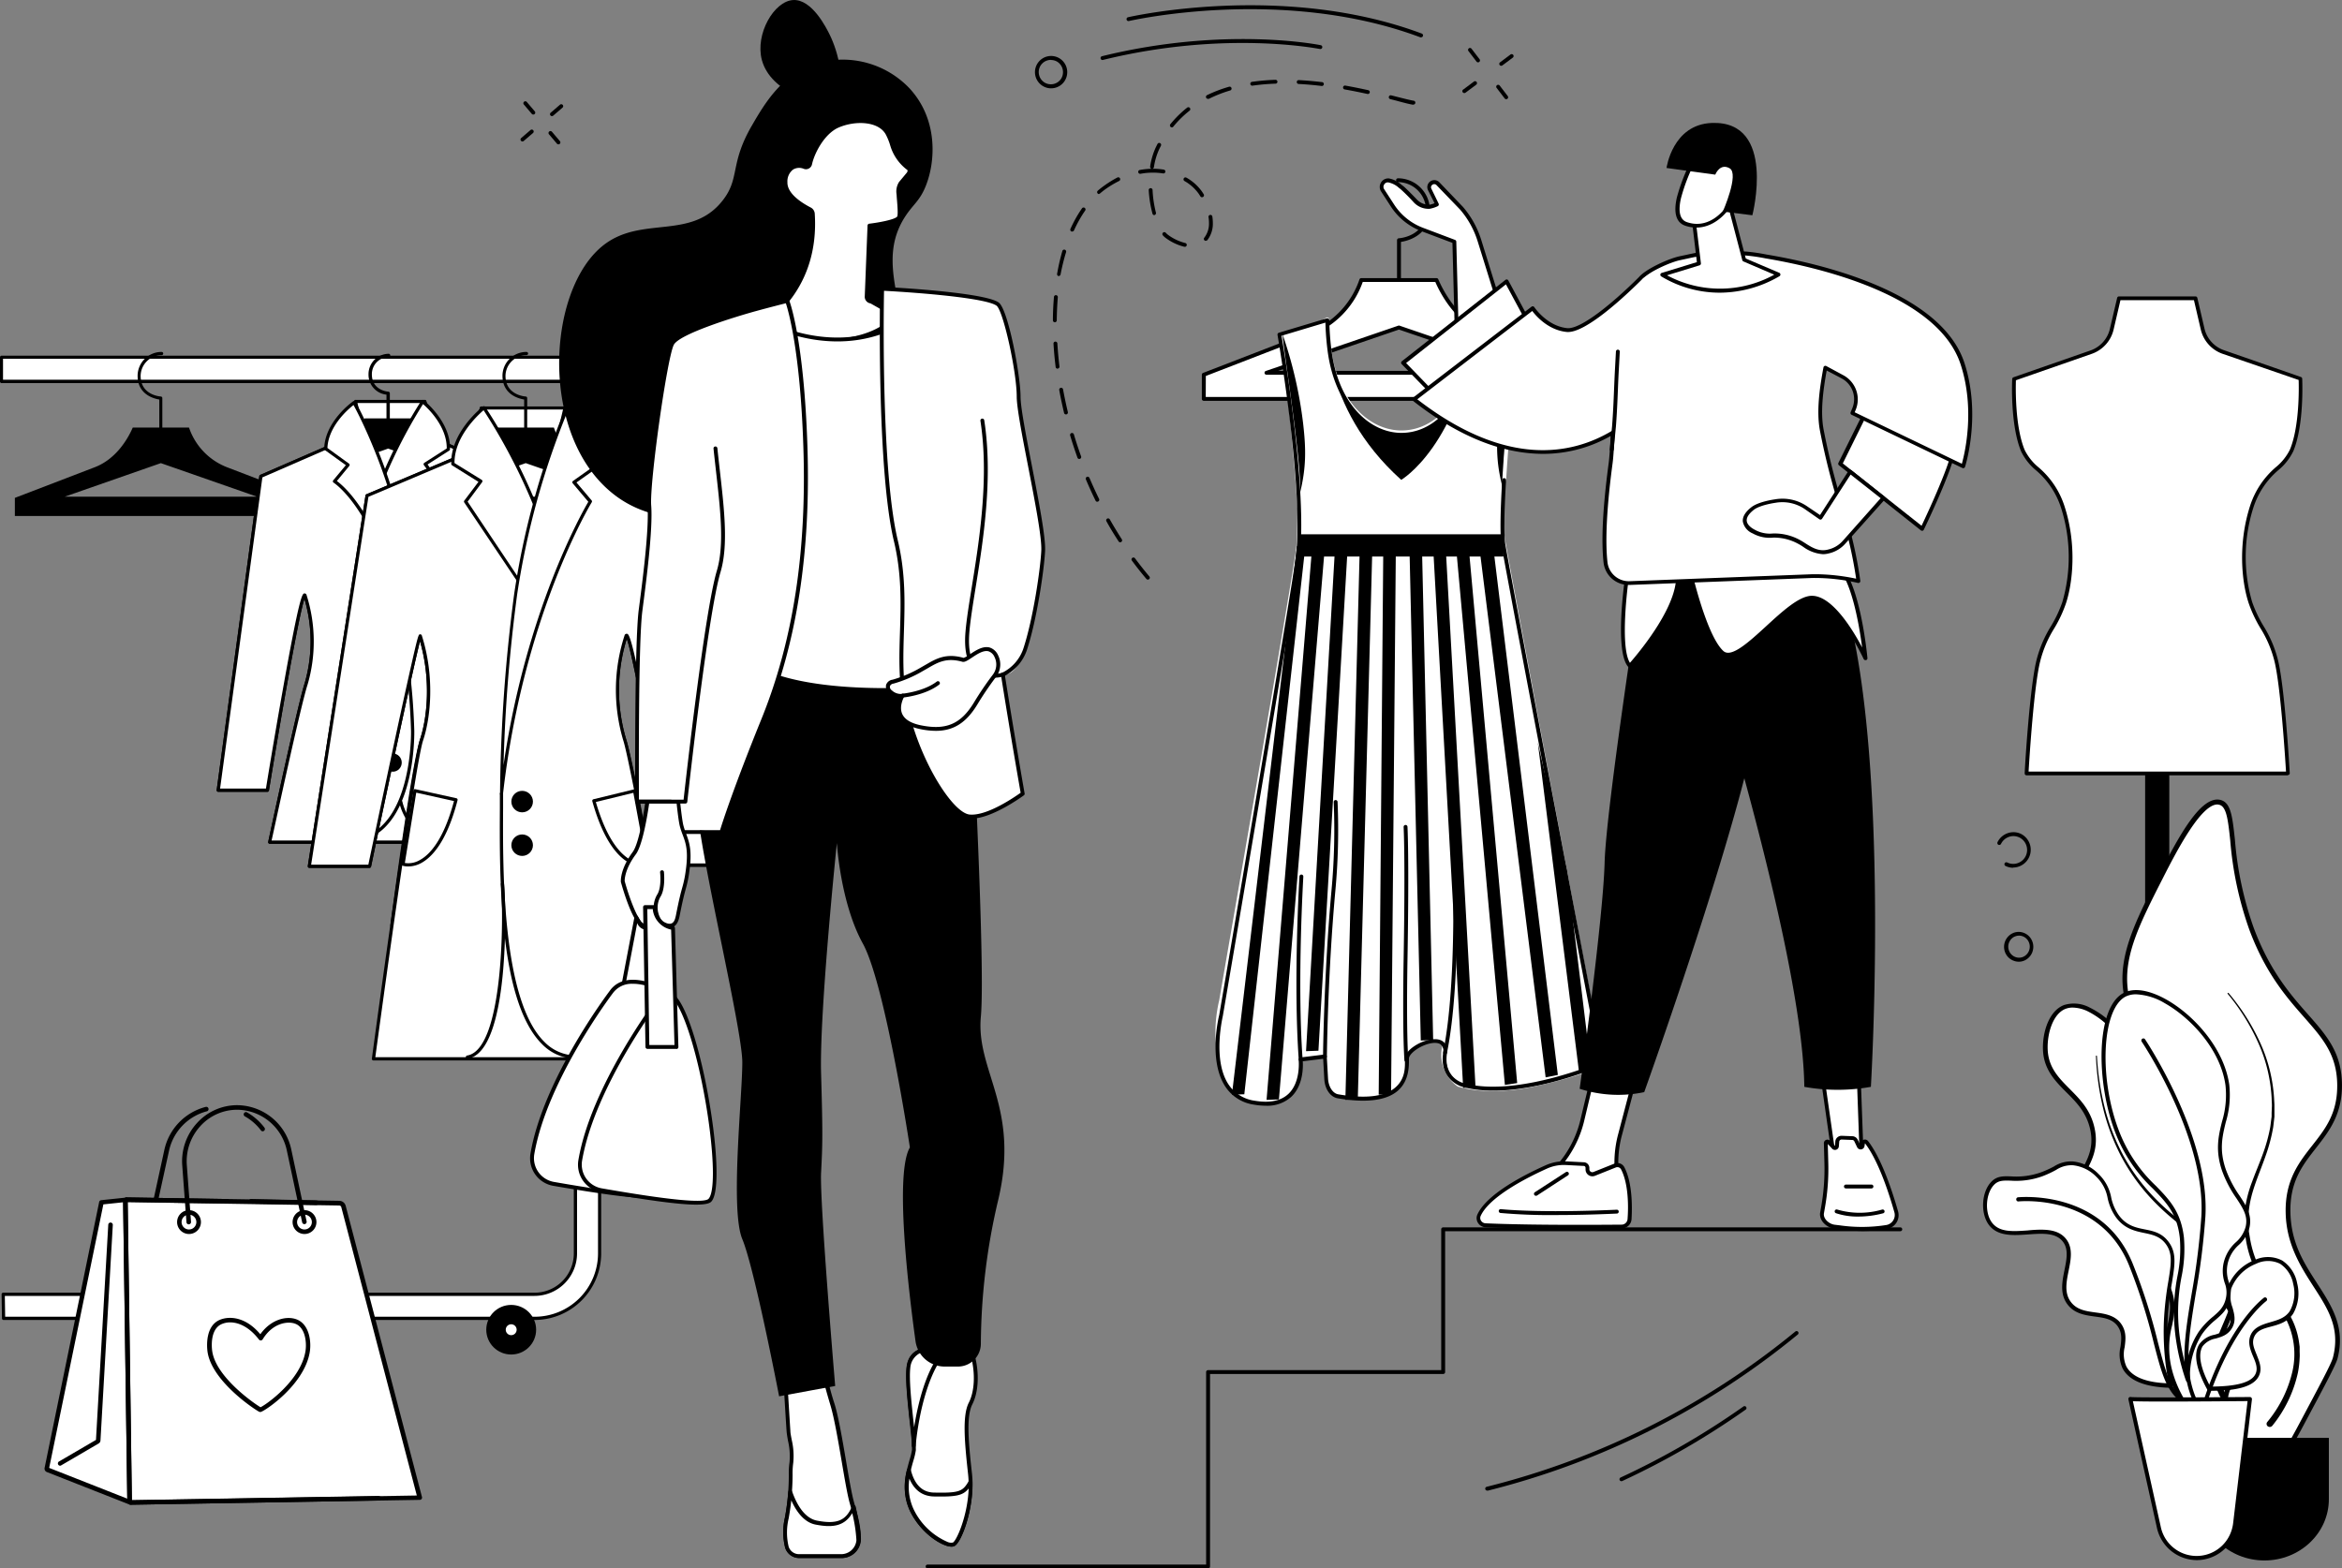 <?xml version="1.0" encoding="UTF-8"?> <svg xmlns="http://www.w3.org/2000/svg" id="Layer_1" data-name="Layer 1" viewBox="0 0 558.06 373.78"><rect x="0" y="0" width="558.06" height="373.78" fill="#808080" stroke="none"/><defs><style>.cls-1{fill:#fff;}</style></defs><title>stylistka-brno</title><rect x="511.15" y="144.5" width="5.76" height="152.67"></rect><path class="cls-1" d="M523.42,81.81l1.71,7.31A7.65,7.65,0,0,0,530,94.56L548.42,101s.52,10.76-2.09,17.07c-1.79,4.32-7,5.42-9.55,13.57s-2.17,17.09-.29,22.7,4.49,7.24,6.14,13.79S545.44,195,545.44,195H483.18s1.16-20.37,2.81-26.91,4.26-8.17,6.14-13.79,2.3-14.55-.29-22.7-7.76-9.25-9.55-13.57c-2.61-6.31-2.09-17.07-2.09-17.07l18.43-6.42a7.65,7.65,0,0,0,4.86-5.45l1.71-7.31Z" transform="translate(-0.28 -10.7)"></path><path d="M545.44,195.47H483.18a.45.45,0,0,1-.45-.47c0-.83,1.18-20.48,2.82-27a28.43,28.43,0,0,1,3.4-8,30.14,30.14,0,0,0,2.75-5.81,38.53,38.53,0,0,0-.29-22.42,19.56,19.56,0,0,0-6-9,13.49,13.49,0,0,1-3.53-4.49c-2.62-6.33-2.15-16.82-2.12-17.27a.45.45,0,0,1,.3-.4l18.43-6.42A7.18,7.18,0,0,0,503.05,89l1.71-7.31a.45.45,0,0,1,.44-.35h18.23a.45.45,0,0,1,.44.35L525.57,89a7.18,7.18,0,0,0,4.57,5.13l18.42,6.42a.45.45,0,0,1,.3.4c0,.44.5,10.93-2.12,17.27a13.49,13.49,0,0,1-3.53,4.49,19.56,19.56,0,0,0-6,9,38.53,38.53,0,0,0-.29,22.42,30.14,30.14,0,0,0,2.75,5.81,28.43,28.43,0,0,1,3.4,8c1.64,6.52,2.77,26.16,2.82,27a.45.45,0,0,1-.45.47Zm-61.79-.9H545c-.19-3.1-1.29-20.48-2.77-26.36a27.32,27.32,0,0,0-3.31-7.78,30.9,30.9,0,0,1-2.82-6c-1.66-5-2.58-13.94.28-23a20.33,20.33,0,0,1,6.23-9.42,12.64,12.64,0,0,0,3.33-4.18c2.3-5.57,2.13-14.8,2.07-16.58L529.84,95a8.08,8.08,0,0,1-5.15-5.77l-1.63-7H505.55l-1.63,7A8.07,8.07,0,0,1,498.78,95l-18.14,6.32c-.06,1.78-.23,11,2.07,16.58a12.64,12.64,0,0,0,3.33,4.18,20.33,20.33,0,0,1,6.23,9.42c2.87,9,1.94,18,.29,23a30.89,30.89,0,0,1-2.82,6,27.32,27.32,0,0,0-3.31,7.78C484.94,174.1,483.84,191.47,483.66,194.57Z" transform="translate(-0.28 -10.7)"></path><path class="cls-1" d="M137.39,101.91V309.43a9.75,9.75,0,0,1-9.77,9.72H1l.09,5.73H127.63a15.51,15.51,0,0,0,15.53-15.45V101.91Z" transform="translate(-0.28 -10.7)"></path><path d="M127.63,325.27H1.13a.38.38,0,0,1-.38-.38l-.09-5.73a.38.38,0,0,1,.38-.39H127.63a9.37,9.37,0,0,0,9.38-9.33V101.91a.38.38,0,0,1,.38-.38h5.76a.38.38,0,0,1,.38.38V309.43A15.89,15.89,0,0,1,127.63,325.27ZM1.51,324.5H127.63a15.12,15.12,0,0,0,15.15-15.07V102.29h-5V309.43a10.14,10.14,0,0,1-10.15,10.1H1.43Z" transform="translate(-0.28 -10.7)"></path><rect class="cls-1" x="0.38" y="85.14" width="155.86" height="5.72"></rect><path d="M156.52,102H.66a.38.38,0,0,1-.38-.38V95.85a.38.38,0,0,1,.38-.38H156.52a.38.38,0,0,1,.38.38v5.72A.38.38,0,0,1,156.52,102ZM1,101.19h155.1v-5H1Z" transform="translate(-0.28 -10.7)"></path><ellipse cx="121.81" cy="316.89" rx="5.94" ry="5.91"></ellipse><ellipse class="cls-1" cx="121.81" cy="316.89" rx="1.3" ry="1.3"></ellipse><path d="M38.62,114.43a.38.38,0,0,1-.38-.38v-8.14c-1.23-.19-5.17-1.16-5.17-5.65a5.71,5.71,0,0,1,5.72-5.69.38.38,0,0,1,0,.77,5,5,0,0,0-5,4.93c0,4.58,4.61,4.91,4.81,4.92a.38.38,0,0,1,.36.38V114A.38.38,0,0,1,38.62,114.43Z" transform="translate(-0.28 -10.7)"></path><path d="M54.61,122.14a15.46,15.46,0,0,1-9.29-9.54H31.91c-1.16,2.68-4,7.62-9.29,9.54l-18.8,7.21v4.31h69.6v-4.31Zm-38.92,6.93,22.92-8,22.92,8Z" transform="translate(-0.28 -10.7)"></path><path class="cls-1" d="M85,106.43l-1.54,5.49A7,7,0,0,1,79.1,117l-16.65,7.24L52.29,199H64s8-49.28,9-46.39a36.4,36.4,0,0,1,.26,21c-1.7,5.2-8.67,37.74-8.67,37.74H122.4s-7.39-32.53-9.09-37.74-2.08-13.49.26-21c.27-.87,10,46.65,10,46.65h11.91l-11.38-75.05L107.44,117a7,7,0,0,1-4.39-5.05l-1.54-5.49Z" transform="translate(-0.28 -10.7)"></path><path d="M122.4,211.78H64.56a.38.38,0,0,1-.37-.46c.28-1.33,7-32.61,8.68-37.77a35.81,35.81,0,0,0-.05-20.14c-1.43,4.32-5.73,29-8.45,45.67a.38.38,0,0,1-.38.32H52.29a.38.38,0,0,1-.38-.43l10.16-74.8a.38.38,0,0,1,.23-.3l16.65-7.24a6.64,6.64,0,0,0,4.17-4.79l1.55-5.5A.38.38,0,0,1,85,106H101.5a.38.38,0,0,1,.37.28l1.54,5.49a6.64,6.64,0,0,0,4.15,4.8l16.67,7.25a.38.38,0,0,1,.23.29l11.38,75.05a.38.38,0,0,1-.38.44H123.56a.38.38,0,0,1-.38-.31c-3.32-16.23-8.24-39.88-9.6-45.39a36.54,36.54,0,0,0,.09,19.59c1.69,5.16,9,37.44,9.1,37.77a.38.38,0,0,1-.37.47ZM65,211h56.89c-.91-4-7.41-32.45-9-37.23a37.49,37.49,0,0,1,.26-21.28.41.41,0,0,1,.39-.28c.4,0,.44,0,2.1,7.6.85,3.87,2,9.27,3.41,16,2.19,10.49,4.37,21.1,4.76,23H135l-11.29-74.4-16.46-7.16a7.38,7.38,0,0,1-4.61-5.32l-1.46-5.19H85.32L83.86,112a7.38,7.38,0,0,1-4.63,5.31L62.8,124.47,52.72,198.63H63.65c.32-2,2.05-12.49,3.9-22.9,4.17-23.52,4.78-23.57,5.28-23.61a.48.48,0,0,1,.5.39,36.61,36.61,0,0,1,.26,21.28C72,178.57,65.89,207,65,211Z" transform="translate(-0.28 -10.7)"></path><path d="M92.75,112a.38.38,0,0,1-.38-.38v-6.87a4.78,4.78,0,0,1-4.28-4.84,4.86,4.86,0,0,1,4.8-4.9.38.38,0,1,1,0,.77,4.09,4.09,0,0,0-4,4.13c0,3.82,3.76,4.12,3.92,4.13a.38.38,0,0,1,.36.38v7.2A.38.38,0,0,1,92.75,112Z" transform="translate(-0.28 -10.7)"></path><path d="M106,118.52a13,13,0,0,1-7.69-8.11H87.19c-1,2.28-3.29,6.48-7.69,8.11l-15.57,6.13v3.66h57.64v-3.66Zm-32.23,5.89,19-6.81,19,6.81Z" transform="translate(-0.28 -10.7)"></path><path class="cls-1" d="M85,106.43l-1.54,5.49A7,7,0,0,1,79.1,117l-16.65,7.24L52.29,199H64s8-49.28,9-46.39a36.4,36.4,0,0,1,.26,21c-1.7,5.2-8.67,37.74-8.67,37.74H122.4s-7.39-32.53-9.09-37.74-2.08-13.49.26-21c.27-.87,10,46.65,10,46.65h11.91l-11.38-75.05L107.44,117a7,7,0,0,1-4.39-5.05l-1.54-5.49-8.75,33.83Z" transform="translate(-0.28 -10.7)"></path><path d="M122.4,211.78H64.56a.38.38,0,0,1-.37-.46c.28-1.33,7-32.61,8.68-37.77a35.81,35.81,0,0,0-.05-20.14c-1.43,4.32-5.73,29-8.45,45.67a.38.38,0,0,1-.38.32H52.29a.38.38,0,0,1-.38-.43l10.16-74.8a.38.38,0,0,1,.23-.3l16.65-7.24a6.64,6.64,0,0,0,4.17-4.79l1.55-5.5A.39.39,0,0,1,85,106a.38.38,0,0,1,.36.3l7.37,32.3,8.36-32.31a.38.38,0,0,1,.37-.29h0a.38.38,0,0,1,.37.28l1.54,5.49a6.64,6.64,0,0,0,4.15,4.8l16.67,7.25a.38.38,0,0,1,.23.29l11.38,75.05a.38.38,0,0,1-.38.44H123.56a.38.38,0,0,1-.38-.31c-3.32-16.23-8.24-39.88-9.6-45.39a36.54,36.54,0,0,0,.09,19.59c1.69,5.16,9,37.44,9.1,37.77a.38.38,0,0,1-.37.47ZM65,211h56.89c-.91-4-7.41-32.45-9-37.23a37.49,37.49,0,0,1,.26-21.28.41.41,0,0,1,.39-.28c.4,0,.44,0,2.1,7.6.85,3.87,2,9.27,3.41,16,2.19,10.49,4.37,21.1,4.76,23H135l-11.29-74.4-16.46-7.16a7.38,7.38,0,0,1-4.61-5.32l-1.15-4.1-8.4,32.46a.38.38,0,0,1-.38.29.38.38,0,0,1-.37-.3L85,108l-1.14,4a7.38,7.38,0,0,1-4.63,5.31L62.8,124.47,52.72,198.63H63.65c.32-2,2.05-12.49,3.9-22.9,4.17-23.52,4.78-23.57,5.28-23.61a.48.48,0,0,1,.5.39,36.61,36.61,0,0,1,.26,21.28C72,178.57,65.89,207,65,211Z" transform="translate(-0.28 -10.7)"></path><path class="cls-1" d="M93.88,141.84l10.74-16.47-3-4.09,5.51-3.53c.2-6.33-6.12-11.36-6.12-11.36a115.39,115.39,0,0,0-11.89,24.55C87.75,134.89,93.88,141.84,93.88,141.84Z" transform="translate(-0.28 -10.7)"></path><path d="M93.88,142.23a.38.38,0,0,1-.29-.13c-.26-.29-6.26-7.17-4.84-11.29a116.9,116.9,0,0,1,11.94-24.64.38.38,0,0,1,.56-.08c.26.21,6.47,5.23,6.26,11.68a.38.38,0,0,1-.18.31l-5.17,3.31,2.76,3.76a.38.38,0,0,1,0,.44L94.2,142.05a.38.38,0,0,1-.29.17ZM101.08,107a117.59,117.59,0,0,0-11.61,24.11c-1.1,3.18,3.13,8.65,4.36,10.14l10.31-15.82-2.85-3.88a.38.38,0,0,1,.1-.55l5.34-3.42C106.79,112.37,102.33,108.06,101.08,107Z" transform="translate(-0.28 -10.7)"></path><path class="cls-1" d="M97.68,170.42c-4.06-36.66-17.7-45-17.7-45l3.23-3.91-5.31-3.85c.15-6.33,6.74-11,6.74-11s9.78,17.37,12.6,38S97.68,170.42,97.68,170.42Z" transform="translate(-0.28 -10.7)"></path><path d="M97.68,170.8h-.06a.38.38,0,0,1-.32-.34c-4-36-17.38-44.65-17.52-44.73a.38.38,0,0,1-.09-.57l3-3.6-5-3.61a.38.38,0,0,1-.16-.32c.15-6.45,6.62-11.1,6.9-11.3a.38.38,0,0,1,.56.12c.1.17,9.84,17.67,12.65,38.16s.5,25.75.4,26A.38.38,0,0,1,97.68,170.8ZM80.55,125.33c1,.73,3.86,3.14,7.1,8.64,3.46,5.89,8,16.56,10.17,34.29.49-3,.93-9.84-.95-23.53C94.31,126.07,86,109.9,84.52,107.23c-1.32,1-6,5.08-6.22,10.23l5.14,3.73a.38.38,0,0,1,.07.55Z" transform="translate(-0.28 -10.7)"></path><path d="M83.15,211.46h-.3a.38.38,0,1,1,0-.77,11.47,11.47,0,0,0,8.65-3.42c7-7,6.73-22.22,6.72-22.38a153,153,0,0,0-1.34-16.39.38.38,0,1,1,.76-.12A153.85,153.85,0,0,1,99,184.88c0,.64.23,15.76-6.95,22.94A12.17,12.17,0,0,1,83.15,211.46Z" transform="translate(-0.28 -10.7)"></path><path d="M105.9,211.46c-5.41,0-9.44-4.92-10.49-9.55a.38.38,0,1,1,.75-.17c1,4.34,4.73,8.95,9.74,8.95a.38.38,0,1,1,0,.77Z" transform="translate(-0.28 -10.7)"></path><ellipse cx="93.6" cy="181.74" rx="2.13" ry="2.17"></ellipse><path class="cls-1" d="M134.88,107.91l1.86,6.45a8.35,8.35,0,0,0,5.3,5.95l20.11,8.52,12.27,88H160.3s-9.71-58-10.85-54.59a41.78,41.78,0,0,0-.31,24.76c2.05,6.12,8.71,44.4,8.71,44.4l-64.17-.17s5-38.11,7.06-44.23,2.51-15.87-.31-24.76c-.32-1-12.06,54.89-12.06,54.89H74l13.75-88.31,20.11-8.52a8.35,8.35,0,0,0,5.3-5.95l1.86-6.45Z" transform="translate(-0.28 -10.7)"></path><path d="M157.84,231.81h0l-64.17-.17a.38.38,0,0,1-.38-.43c.2-1.56,5-38.21,7.07-44.3,1.7-5.07,2.67-14.12,0-23.38-1.69,6.51-8.82,40.15-11.66,53.7a.38.38,0,0,1-.38.3H74a.38.38,0,0,1-.38-.44l13.75-88.31a.38.38,0,0,1,.23-.29L107.68,120a8,8,0,0,0,5.08-5.68l1.87-6.47a.38.38,0,0,1,.37-.28h19.88a.38.38,0,0,1,.37.28l1.86,6.45a8,8,0,0,0,5.06,5.69l20.12,8.53a.38.38,0,0,1,.23.3l12.27,88a.38.38,0,0,1-.38.44H160.3a.38.38,0,0,1-.38-.32c-3.34-20-8.64-49.56-10.29-54a41.17,41.17,0,0,0-.13,24c2,6.08,8.45,42.89,8.72,44.46a.38.38,0,0,1-.38.45Zm-63.73-.94,63.28.17c-.76-4.32-6.71-38.23-8.61-43.9a42,42,0,0,1,.31-25,.5.5,0,0,1,.52-.4c.54,0,1.28.1,6.3,27.73,2.25,12.36,4.36,24.86,4.72,27H174L161.8,129.1l-19.91-8.44a8.69,8.69,0,0,1-5.52-6.21l-1.78-6.16H115.28l-1.78,6.18a8.69,8.69,0,0,1-5.54,6.2L88.07,129.1,74.42,216.76H88.05c.44-2.1,3.09-14.69,5.76-27.14,1.71-8,3.1-14.32,4.12-18.87,2-8.86,2.06-8.87,2.46-8.89a.41.41,0,0,1,.4.28c3.12,9.83,2.12,19.61.31,25C99.2,192.82,94.67,226.64,94.11,230.87Z" transform="translate(-0.28 -10.7)"></path><path d="M125.56,114.43a.38.38,0,0,1-.38-.38v-8.14c-1.23-.19-5.17-1.16-5.17-5.65a5.71,5.71,0,0,1,5.72-5.69.38.38,0,1,1,0,.77,5,5,0,0,0-5,4.93c0,4.58,4.61,4.91,4.81,4.92a.38.38,0,0,1,.36.38V114A.38.38,0,0,1,125.56,114.43Z" transform="translate(-0.28 -10.7)"></path><path d="M141.56,122.14a15.46,15.46,0,0,1-9.29-9.54H118.85c-1.16,2.68-4,7.62-9.29,9.54l-18.8,7.21v4.31h69.6v-4.31Zm-38.92,6.93,22.92-8,22.92,8Z" transform="translate(-0.28 -10.7)"></path><path class="cls-1" d="M134.88,107.91l1.86,6.45a8.35,8.35,0,0,0,5.3,5.95l20.11,8.52,12.27,88H160.3s-9.71-58-10.85-54.59a41.78,41.78,0,0,0-.31,24.76c2.05,6.12,14.38,76,14.38,76H89.27s9.4-69.89,11.46-76,2.51-15.87-.31-24.76c-.32-1-12.06,54.89-12.06,54.89H74l13.75-88.31,20.11-8.52a8.35,8.35,0,0,0,5.3-5.95l1.86-6.45,10.57,39.81Z" transform="translate(-0.28 -10.7)"></path><path d="M163.52,263.42H89.27a.38.38,0,0,1-.38-.43c.38-2.86,9.43-70,11.47-76.09,1.7-5.07,2.67-14.12,0-23.38-1.69,6.51-8.82,40.15-11.66,53.7a.38.38,0,0,1-.38.3H74a.38.38,0,0,1-.38-.44l13.75-88.31a.38.38,0,0,1,.23-.29L107.68,120a8,8,0,0,0,5.08-5.68l1.87-6.47a.38.38,0,0,1,.37-.28.38.38,0,0,1,.37.28l10.17,38.33,9-38.32a.38.38,0,0,1,.36-.3.4.4,0,0,1,.38.28l1.86,6.45a8,8,0,0,0,5.06,5.69l20.12,8.53a.38.38,0,0,1,.23.3l12.27,88a.38.38,0,0,1-.38.44H160.3a.38.38,0,0,1-.38-.32c-3.34-20-8.64-49.56-10.29-54a41.17,41.17,0,0,0-.13,24c2,6.08,13.89,73.22,14.39,76.07a.38.38,0,0,1-.38.45Zm-73.8-.77h73.35c-1.06-6-12.35-69.74-14.28-75.51a42,42,0,0,1,.31-25,.5.5,0,0,1,.52-.4c.54,0,1.28.1,6.3,27.73,2.25,12.36,4.36,24.86,4.72,27H174L161.8,129.1l-19.91-8.44a8.69,8.69,0,0,1-5.52-6.21l-1.45-5-9,38.38a.38.38,0,0,1-.37.3.38.38,0,0,1-.38-.28L115,109.35l-1.48,5.13a8.69,8.69,0,0,1-5.54,6.2L88.07,129.1,74.42,216.76H88.05c.44-2.1,3.09-14.69,5.76-27.14,1.71-8,3.1-14.32,4.12-18.87,2-8.86,2.06-8.87,2.46-8.89a.41.41,0,0,1,.4.28c3.12,9.83,2.12,19.61.31,25C99.16,192.92,90.51,256.74,89.71,262.66Z" transform="translate(-0.28 -10.7)"></path><path class="cls-1" d="M124.2,149.58l-13-19.38,3.63-4.82-6.66-4.16c-.24-7.45,7.39-13.37,7.39-13.37A134.47,134.47,0,0,1,130,136.75C131.6,141.4,124.2,149.58,124.2,149.58Z" transform="translate(-0.28 -10.7)"></path><path d="M124.2,150h0a.38.38,0,0,1-.29-.17l-13-19.38a.38.38,0,0,1,0-.44l3.38-4.48-6.3-3.94a.38.38,0,0,1-.18-.31c-.25-7.56,7.22-13.44,7.54-13.69a.38.38,0,0,1,.55.08,136.15,136.15,0,0,1,14.4,29c1.7,4.81-5.52,12.88-5.83,13.22A.38.38,0,0,1,124.2,150Zm-12.49-19.75L124.24,149c1.39-1.63,6.71-8.24,5.35-12.08a136.83,136.83,0,0,0-14.08-28.46c-1.4,1.2-7,6.37-6.93,12.59l6.48,4a.38.38,0,0,1,.1.56Z" transform="translate(-0.28 -10.7)"></path><path class="cls-1" d="M119.79,199.87c4.9-43.14,21.18-69.63,21.18-69.63l-3.9-4.61,6.41-4.52c-.18-7.45-8.13-12.94-8.13-12.94a185.69,185.69,0,0,0-12.19,44.12A382.79,382.79,0,0,0,119.79,199.87Z" transform="translate(-0.28 -10.7)"></path><path d="M119.79,200.26h0a.38.38,0,0,1-.36-.38,386.58,386.58,0,0,1,3.37-47.63A187.78,187.78,0,0,1,135,108a.38.38,0,0,1,.57-.16c.33.23,8.12,5.68,8.3,13.24a.38.38,0,0,1-.16.32l-6.07,4.28,3.63,4.29a.38.38,0,0,1,0,.45c-.16.26-16.3,26.93-21.13,69.48A.38.38,0,0,1,119.79,200.26Zm15.72-91.49a188.08,188.08,0,0,0-12,43.58,381.3,381.3,0,0,0-3.25,40.71c5.37-36.71,18.68-60.18,20.21-62.78l-3.72-4.4a.38.38,0,0,1,.07-.56l6.24-4.41C142.82,114.76,137.06,110,135.51,108.77Z" transform="translate(-0.28 -10.7)"></path><path d="M137.65,263a11.34,11.34,0,0,1-8.19-3.45c-10.32-10.18-10.16-40.1-10.07-56.18,0-1.28,0-2.46,0-3.52a.38.38,0,0,1,.77,0c0,1.06,0,2.24,0,3.52-.08,14.83-.25,45.68,9.84,55.63a10.59,10.59,0,0,0,7.88,3.23.38.38,0,1,1,0,.77Z" transform="translate(-0.28 -10.7)"></path><path d="M111.69,263a.38.38,0,0,1-.06-.76c8.76-1.5,8.68-34,8-40.8a.38.38,0,1,1,.76-.08c.49,4.92,1.43,39.91-8.63,41.63Z" transform="translate(-0.28 -10.7)"></path><ellipse cx="124.42" cy="201.42" rx="2.57" ry="2.56"></ellipse><ellipse cx="124.42" cy="191.03" rx="2.57" ry="2.56"></ellipse><path class="cls-1" d="M141.79,201.55l9.73-2.37,3.22,17.43S146.92,219.63,141.79,201.55Z" transform="translate(-0.28 -10.7)"></path><path d="M153.42,217.18a6.64,6.64,0,0,1-3-.74c-2.57-1.28-6.23-4.89-9-14.79a.38.38,0,0,1,.28-.48l9.73-2.37a.38.38,0,0,1,.47.3l3.22,17.43a.38.38,0,0,1-.24.43A4.3,4.3,0,0,1,153.42,217.18Zm-11.16-15.35c2.71,9.31,6.11,12.7,8.5,13.91a5.39,5.39,0,0,0,3.53.59l-3.09-16.69Z" transform="translate(-0.28 -10.7)"></path><path class="cls-1" d="M108.94,201.31l-9.78-2.16-2.84,17.5S104.2,219.5,108.94,201.31Z" transform="translate(-0.28 -10.7)"></path><path d="M97.52,217.19a4.19,4.19,0,0,1-1.33-.19.38.38,0,0,1-.25-.42l2.84-17.5a.38.38,0,0,1,.46-.31l9.78,2.16a.38.38,0,0,1,.29.47c-2.59,10-6.17,13.64-8.71,15A6.59,6.59,0,0,1,97.52,217.19Zm-.77-.83a5.39,5.39,0,0,0,3.52-.67c2.36-1.26,5.69-4.73,8.19-14.09l-9-2Z" transform="translate(-0.28 -10.7)"></path><g id="Personal_stylist_2" data-name="Personal stylist 2"><path d="M288.14,384.48H221.31a.46.46,0,1,1,0-.92h66.37V337.68a.46.46,0,0,1,.46-.46H343.7V303.66a.46.46,0,0,1,.46-.46H453.09a.46.46,0,0,1,0,.92H344.63v33.56a.46.46,0,0,1-.46.46H288.61V384A.46.46,0,0,1,288.14,384.48Z" transform="translate(-0.28 -10.7)"></path><path class="cls-1" d="M537.81,357.75c2.8-1.69-5.06-10.84-1.8-24.35,1.72-7.11,4.72-8,5-14.57.34-9.41-5.4-16.34-6.24-17.32-4.2-4.92-6.12-3.33-13.05-9-3.75-3.07-12.3-10.07-13.55-20-.63-5,1.29-5.64,0-9.74-2.35-7.47-10.91-14.11-15.87-12.17-3.29,1.28-4.77,6.28-4.61,10.23.37,8.61,9.37,10.07,11.26,19,1.79,8.43-5.47,10.84-3.58,18,2.56,9.73,16.67,8.32,21.5,19.48,3.2,7.38-2,10.24.51,20C520.77,350.57,534.67,359.65,537.81,357.75Z" transform="translate(-0.28 -10.7)"></path><path d="M536.73,358.53a7.35,7.35,0,0,1-2.54-.55c-5.4-2.05-14.67-10-17.4-20.55a21.66,21.66,0,0,1,0-11c.59-2.85,1.09-5.31-.46-8.89-2.36-5.44-7-7.79-11.45-10.06S496.11,303,494.78,298c-1-3.7.39-6.25,1.7-8.73s2.75-5.18,1.88-9.31-3.35-6.63-5.75-9c-2.61-2.63-5.32-5.36-5.52-10-.18-4.31,1.46-9.38,5-10.74a7.93,7.93,0,0,1,6.12.59,20.91,20.91,0,0,1,10.5,11.92,9,9,0,0,1,.21,5.06,13.59,13.59,0,0,0-.19,4.76c1.23,9.69,9.73,16.65,13.36,19.62a32.5,32.5,0,0,0,7.12,4.56,15.72,15.72,0,0,1,6,4.52c1.12,1.32,6.7,8.35,6.36,17.68a16.2,16.2,0,0,1-2.34,8,26.37,26.37,0,0,0-2.63,6.67c-1.93,8,.09,14.41,1.43,18.67,1,3.08,1.6,5.12.13,6l-.3-.45.3.45A2.63,2.63,0,0,1,536.73,358.53ZM494.17,250.82a4.66,4.66,0,0,0-1.7.3c-3,1.16-4.42,5.87-4.26,9.71.18,4.28,2.63,6.74,5.21,9.34s5.1,5.13,6,9.56-.6,7.42-2,10c-1.28,2.4-2.49,4.68-1.61,8,1.21,4.59,5.06,6.55,9.51,8.81s9.45,4.8,12,10.59c1.68,3.88,1.12,6.61.52,9.5a20.78,20.78,0,0,0,0,10.54c2.64,10.18,11.54,17.84,16.73,19.82,1.33.51,2.39.62,2.89.31.76-.46.16-2.38-.6-4.81-1.37-4.37-3.44-11-1.44-19.21a27.25,27.25,0,0,1,2.72-6.9,15.35,15.35,0,0,0,2.22-7.57c.33-8.95-5-15.7-6.11-17a14.64,14.64,0,0,0-5.65-4.24,33.89,33.89,0,0,1-7.33-4.7c-3.73-3.05-12.46-10.21-13.75-20.3a14.47,14.47,0,0,1,.2-5.08,7.94,7.94,0,0,0-.18-4.57,19.75,19.75,0,0,0-9.91-11.27A8.64,8.64,0,0,0,494.17,250.82Z" transform="translate(-0.28 -10.7)"></path><path d="M499.71,262.4a64.64,64.64,0,0,0,1.63,12.09A50.65,50.65,0,0,0,505.58,286a46.91,46.91,0,0,0,7.14,10.16,55.21,55.21,0,0,0,4.53,4.36c1.59,1.37,3.25,2.66,4.91,3.94s3.34,2.53,4.88,3.89a16.93,16.93,0,0,1,3.87,4.59,10.53,10.53,0,0,1,1,2.73,11.94,11.94,0,0,1,.23,2.9,17,17,0,0,1-1.35,5.74c-.74,1.87-1.63,3.73-2.32,5.7a17.33,17.33,0,0,0-1.07,6.19,10.51,10.51,0,0,0,.12,1.58c0,.26.05.53.1.79l.18.77a15.8,15.8,0,0,0,.95,3,21,21,0,0,0,3.34,5.41.79.79,0,0,0,1.08.12.71.71,0,0,0,.12-1h0a19.63,19.63,0,0,1-3.18-5,14.53,14.53,0,0,1-.92-2.79l-.17-.71c0-.24-.07-.48-.1-.72a9.37,9.37,0,0,1-.13-1.45,16.09,16.09,0,0,1,.93-5.77c.63-1.89,1.49-3.75,2.23-5.68a18,18,0,0,0,1.34-6.11,13,13,0,0,0-.29-3.15,11.55,11.55,0,0,0-1.15-3,17.91,17.91,0,0,0-4.15-4.81c-1.61-1.38-3.31-2.62-5-3.87s-3.34-2.51-4.93-3.85a54.57,54.57,0,0,1-4.52-4.25,46.37,46.37,0,0,1-7.18-9.94,50.24,50.24,0,0,1-4.34-11.37,64.4,64.4,0,0,1-1.78-12,.13.13,0,0,0-.26,0Z" transform="translate(-0.28 -10.7)"></path><path class="cls-1" d="M529.11,201.93c-4.46-.84-10.39,10.8-13.82,17.53-6,11.85-10.22,20.05-8.19,29.22,2.86,12.91,14.51,11.67,19.45,25.32,5.28,14.58-6.84,19.23-1.54,35.55,3.7,11.39,12.54,18.14,9.21,26.78-1.24,3.21-3,3.78-3.58,7.3-1.21,7.86,5.91,17.14,10.75,16.56,1.77-.21,2.87-1.71,7.17-9.74,5.21-9.74,7.81-14.61,8.19-16.07,3.49-13.57-10.9-18.86-11.26-34.57-.35-14.94,12.52-16.38,12.28-30.68s-13-15.62-21-37C530.5,215.19,533.6,202.78,529.11,201.93Z" transform="translate(-0.28 -10.7)"></path><path d="M540.95,360.74c-1.69,0-3.6-1-5.44-2.74-3.2-3.09-6.26-8.94-5.42-14.46a9.34,9.34,0,0,1,1.94-4.46,12.77,12.77,0,0,0,1.67-3c2-5.2-.56-9.63-3.82-15.24a57.83,57.83,0,0,1-5.41-11.2c-2.74-8.43-.92-13.78.84-19,1.67-4.91,3.25-9.55.71-16.57-2.37-6.54-6.29-9.57-10.08-12.51-4.05-3.14-7.88-6.1-9.39-12.88-2.07-9.34,2.25-17.82,8.23-29.56,4.83-9.48,9.93-18.67,14.43-17.82,2.65.5,3,3.88,3.61,9.47a82.32,82.32,0,0,0,4.49,21.06c3.82,10.28,8.85,16,12.9,20.58,4.47,5.07,8,9.07,8.12,16.6.12,7.23-3.08,11.32-6.17,15.26-3.23,4.13-6.28,8-6.11,15.41s3.36,12.21,6.45,17c3.44,5.32,6.69,10.35,4.79,17.73-.39,1.52-2.85,6.11-8.23,16.18-4.43,8.28-5.56,9.78-7.6,10A4.29,4.29,0,0,1,540.95,360.74ZM528.63,202.42c-4,0-9.94,11.61-12.83,17.27-6.1,12-10.14,19.89-8.15,28.87,1.42,6.41,5.1,9.26,9,12.27s8,6.16,10.43,13c2.66,7.35,1,12.16-.7,17.24s-3.47,10.2-.83,18.32a57,57,0,0,0,5.32,11c3.26,5.61,6.07,10.46,3.89,16.12a13.84,13.84,0,0,1-1.79,3.18,8.38,8.38,0,0,0-1.77,4c-.79,5.16,2.09,10.64,5.11,13.55,1.75,1.7,3.58,2.57,5,2.4s2.63-1.77,6.74-9.45c5-9.39,7.78-14.56,8.14-16,1.79-7-1.2-11.57-4.66-16.92-3-4.67-6.44-10-6.61-17.51-.18-7.75,3.13-12,6.33-16.07s6.06-7.74,5.95-14.61c-.12-7.15-3.53-11-7.86-15.93-4.1-4.65-9.21-10.45-13.09-20.91A83.2,83.2,0,0,1,531.71,211c-.53-4.93-.88-8.19-2.71-8.53A2,2,0,0,0,528.63,202.42Z" transform="translate(-0.28 -10.7)"></path><path d="M531.11,247.55a50.66,50.66,0,0,1,7.31,11.75,36.87,36.87,0,0,1,3.16,13.24c0,.57.07,1.13.06,1.7l-.07,1.7c0,.28,0,.57,0,.85l-.11.84c-.08.56-.13,1.13-.22,1.69a39.83,39.83,0,0,1-1.83,6.58c-.79,2.15-1.71,4.27-2.5,6.45a29,29,0,0,0-1.72,6.75,14.71,14.71,0,0,0-.13,1.74l0,.87c0,.29,0,.58,0,.87l.1,1.75.27,1.73a26.19,26.19,0,0,0,2,6.7,39.3,39.3,0,0,0,3.55,6.07,65.17,65.17,0,0,1,3.78,5.78,18.51,18.51,0,0,1,1.75,13,29.07,29.07,0,0,1-6,12,.71.71,0,0,0,.15,1,.79.79,0,0,0,1.08-.14h0a30.38,30.38,0,0,0,6.1-12.67,23.25,23.25,0,0,0,.41-3.5c.05-.59,0-1.18,0-1.77l0-.88-.12-.88a18.4,18.4,0,0,0-2.26-6.71,66.06,66.06,0,0,0-3.91-5.85,38.32,38.32,0,0,1-3.53-5.88,25.27,25.27,0,0,1-2-6.44l-.28-1.67-.11-1.68c0-.28-.05-.56,0-.84l0-.84a14,14,0,0,1,.11-1.68c.45-4.5,2.49-8.7,4-13.06a40.48,40.48,0,0,0,1.78-6.71c.09-.57.14-1.15.21-1.72l.1-.86c0-.29,0-.58,0-.87l0-1.73c0-.58-.06-1.15-.08-1.73a37.39,37.39,0,0,0-3.35-13.38,51.1,51.1,0,0,0-7.49-11.76.16.16,0,0,0-.22,0A.14.14,0,0,0,531.11,247.55Z" transform="translate(-0.28 -10.7)"></path><path d="M539.86,382.58c8.48,0,15.35-6.54,15.35-14.61V353.36H524.5V368C524.5,376,531.38,382.58,539.86,382.58Z" transform="translate(-0.28 -10.7)"></path><path d="M217,31.75a22,22,0,0,0-21.71-6.07c-8.52,2.33-12.82,9.72-15.84,14.93-5.36,9.21-2.77,12.55-7,17.9C165,68,153.33,62.07,144.25,69c-13.86,10.56-15.74,46.4,3,60.05,12.51,9.1,29.52,3.84,34.15,2.41,14-4.35,31.53-16.48,34-32.92,2.07-13.6-6.86-24.91.62-36.31,1.9-2.9,3.48-3.69,4.9-7.32C223.25,49,223.77,39.08,217,31.75Z" transform="translate(-0.28 -10.7)"></path><path d="M198.84,33.36c3.2-2.6,1.18-10.28-.87-14.42-.77-1.55-4.2-8.5-8.72-8.23S180.17,18.8,181.82,25C183.89,32.72,195.09,36.41,198.84,33.36Z" transform="translate(-0.28 -10.7)"></path><path class="cls-1" d="M196.93,338.88a61.86,61.86,0,0,0,1.81,6.7c1.67,5.58,3.34,18.84,4.59,23.31.88,3.13,1.76,6.06,1.53,9a4.11,4.11,0,0,1-4.13,3.73h-10a3.06,3.06,0,0,1-2.91-2.09c-.45-1.35-.68-3.52-.06-7,1.39-7.82.7-10.89,1.11-13.26s-.56-5.58-.7-7.54-.79-12.84-.79-12.84Z" transform="translate(-0.28 -10.7)"></path><path d="M200.73,382h-10a3.51,3.51,0,0,1-3.35-2.4,15.21,15.21,0,0,1-.08-7.21,55,55,0,0,0,.94-10.22,18.92,18.92,0,0,1,.17-3,16,16,0,0,0-.36-5.1c-.15-.85-.29-1.65-.34-2.32-.14-1.93-.79-12.74-.79-12.85a.46.46,0,0,1,.46-.49h9.56a.46.46,0,0,1,.46.4,63.54,63.54,0,0,0,1.79,6.63c.92,3.08,1.82,8.34,2.69,13.42.69,4.06,1.35,7.9,1.91,9.89l.13.47c.84,3,1.64,5.81,1.42,8.66A4.58,4.58,0,0,1,200.73,382Zm-12.88-42.71c.13,2.14.64,10.65.76,12.35,0,.62.18,1.4.33,2.23a16.67,16.67,0,0,1,.36,5.42,18.36,18.36,0,0,0-.16,2.88,55.83,55.83,0,0,1-1,10.38,14.35,14.35,0,0,0,0,6.76,2.59,2.59,0,0,0,2.47,1.77h10a3.65,3.65,0,0,0,3.67-3.3c.21-2.69-.57-5.43-1.38-8.34l-.13-.47c-.57-2-1.23-5.9-1.93-10-.82-4.82-1.76-10.28-2.66-13.31-1.18-3.94-1.6-5.68-1.75-6.37Z" transform="translate(-0.28 -10.7)"></path><path class="cls-1" d="M190.72,381.59h10a4.11,4.11,0,0,0,4.13-3.73c.12-1.53-.9-6.34-1.23-7.91-1.69,4-4.43,4.52-8.79,3.69-3.27-.62-5.21-4.25-6.3-7.33a60,60,0,0,1-.8,6.21c-.62,3.46-.39,5.64.06,7A3.06,3.06,0,0,0,190.72,381.59Z" transform="translate(-0.28 -10.7)"></path><path d="M200.75,382h-10a3.51,3.51,0,0,1-3.35-2.4,15.21,15.21,0,0,1-.08-7.21,59.71,59.71,0,0,0,.8-6.17.46.46,0,0,1,.9-.12c1,2.88,2.87,6.44,6,7,4.67.89,6.84,0,8.28-3.41a.46.46,0,0,1,.88.08c.59,2.78,1.35,6.62,1.24,8A4.58,4.58,0,0,1,200.75,382Zm-11.91-13.79c-.15,1.38-.36,2.81-.63,4.34a14.35,14.35,0,0,0,0,6.76,2.59,2.59,0,0,0,2.47,1.77h10a3.65,3.65,0,0,0,3.67-3.3,33.77,33.77,0,0,0-1-6.48c-1.91,3.25-4.89,3.47-8.69,2.74C191.91,373.54,190,370.9,188.84,368.26Z" transform="translate(-0.28 -10.7)"></path><path class="cls-1" d="M222.31,332.25s-5-.56-5.57,4.33,1.53,17,1.25,19.68-3.34,8.37-.56,14.24,8.63,8.93,10,8.24,4.73-9.21,3.9-16.75-1.41-13.78.13-16.8,1.54-7.49.56-11.25S222.31,332.25,222.31,332.25Z" transform="translate(-0.28 -10.7)"></path><path d="M227,379.29a4.21,4.21,0,0,1-1.33-.27c-2.67-.92-6.51-3.92-8.6-8.33-2.17-4.58-.9-9.1-.05-12.09a16.42,16.42,0,0,0,.57-2.39,53.14,53.14,0,0,0-.53-7c-.49-4.59-1.05-9.79-.72-12.68.56-4.91,5.29-4.79,6-4.74.93-.21,9.19-2,10.23,2,1.1,4.26.87,8.69-.6,11.58s-.93,8.92-.08,16.54c.82,7.41-2.36,16.31-4.15,17.21A1.58,1.58,0,0,1,227,379.29Zm-5.14-46.6a4.28,4.28,0,0,0-4.61,3.94c-.32,2.79.26,8.16.73,12.47a52.25,52.25,0,0,1,.53,7.2,16.9,16.9,0,0,1-.6,2.54c-.86,3-2,7.18,0,11.45a16,16,0,0,0,8.07,7.85,2.12,2.12,0,0,0,1.33.17c1-.52,4.5-8.58,3.65-16.29s-1.4-14,.18-17.06c1.37-2.69,1.57-6.88.53-10.93-.71-2.73-6.87-1.89-9.19-1.34h-.16A4.43,4.43,0,0,0,221.81,332.69Z" transform="translate(-0.28 -10.7)"></path><path class="cls-1" d="M231.48,363.86c-1.59,2.77-2.63,3.14-8.75,3-3.66-.08-5.25-3-5.93-5.8a14,14,0,0,0,.64,9.43c2.78,5.86,8.63,8.93,10,8.24S231.65,370.87,231.48,363.86Z" transform="translate(-0.28 -10.7)"></path><path d="M227,379.29a4.21,4.21,0,0,1-1.33-.27c-2.67-.92-6.51-3.92-8.6-8.33a14.56,14.56,0,0,1-.67-9.73.46.46,0,0,1,.45-.36.45.45,0,0,1,.45.35c.88,3.55,2.73,5.38,5.49,5.45,6.18.14,6.92-.29,8.34-2.77a.46.46,0,0,1,.86.22c.17,7.11-2.72,14.51-4.28,15.29A1.58,1.58,0,0,1,227,379.29Zm-10-16.36a12.64,12.64,0,0,0,.94,7.36,16,16,0,0,0,8.07,7.85,2.12,2.12,0,0,0,1.33.17c.88-.44,3.52-6.36,3.76-12.89-1.39,1.76-3.12,2-8.29,1.91C220,367.26,218.06,365.75,216.91,362.93Z" transform="translate(-0.28 -10.7)"></path><path class="cls-1" d="M222.31,332.25s-5-.56-5.57,4.33c-.5,4.42,1.16,14.77,1.27,18.67.53-5.79,2.7-18.71,8.44-23.56C225.59,331.83,222.31,332.25,222.31,332.25Z" transform="translate(-0.28 -10.7)"></path><path d="M218,355.71h0a.46.46,0,0,1-.45-.45c0-1.38-.27-3.55-.54-6.06-.49-4.59-1.05-9.79-.72-12.68.57-5,5.41-4.78,6-4.74.41-.05,3.29-.42,4.08-.55a.46.46,0,0,1,.37.81c-4.91,4.15-7.52,15.11-8.28,23.25A.46.46,0,0,1,218,355.71Zm3.8-23a4.28,4.28,0,0,0-4.61,3.94c-.32,2.79.26,8.16.72,12.47l.19,1.73c.86-5.41,2.81-14,7-18.49l-2.73.36h-.11A4.43,4.43,0,0,0,221.81,332.69Z" transform="translate(-0.28 -10.7)"></path><path d="M231.3,169.58S235.21,240.05,234,253s9.34,21.46,4.18,43.49A151.51,151.51,0,0,0,234,330.88a5.46,5.46,0,0,1-5.46,5.49h-3.19a7,7,0,0,1-6.91-6c-1.71-12.38-5-40-1.35-46.22,0,0-5.86-38.89-11.21-48.59s-6.19-23.94-6.19-23.94-4.18,40.2-3.76,54.85.36,16.83,0,23.7S199.29,341,199.29,341l-13.36,2.46S180.08,313,177.16,306s0-33.83,0-42.12-10.81-52.34-10.81-62.18c0-12.77,6.22-36.34,6.22-36.34Z" transform="translate(-0.28 -10.7)"></path><path class="cls-1" d="M192,50.49a1,1,0,0,0,1.35-.73c.62-2.89,3.18-7.62,6.64-9.1,4.44-1.89,10-1.42,11.81,1.89,1.57,2.89.91,4.93,5,8.3.39.32.22,1-.12,1.36l-1.81,2.16a3.79,3.79,0,0,0-.52,2.19c.14,1.76.58,5.48.06,6.06-1,1.14-6.93,1.83-6.93,1.83l-.67,16.89a1.13,1.13,0,0,0,1,1.26l5.83,3.27s-3.59,6.43-18.62,6.25A56.72,56.72,0,0,1,179,89.64s16.3-7.18,15-28.07a1.29,1.29,0,0,0-.71-1.07c-1.58-.79-5.87-3.17-5.77-6.39C187.63,50.7,190,49.75,192,50.49Z" transform="translate(-0.28 -10.7)"></path><path d="M195.71,92.6h-.64a57.78,57.78,0,0,1-16.21-2.52.46.46,0,0,1,0-.86c.16-.07,16-7.31,14.71-27.61a.83.83,0,0,0-.46-.69c-2.29-1.15-6.12-3.55-6-6.81a4.33,4.33,0,0,1,1.73-3.73,3.69,3.69,0,0,1,3.38-.31.55.55,0,0,0,.46,0,.54.54,0,0,0,.27-.37c.62-2.88,3.24-7.86,6.91-9.43,4.4-1.88,10.39-1.61,12.4,2.1a15.23,15.23,0,0,1,1.06,2.58,10.36,10.36,0,0,0,3.84,5.58,1.08,1.08,0,0,1,.39.79,1.73,1.73,0,0,1-.47,1.24l-1.79,2.15a3.44,3.44,0,0,0-.42,1.86c0,.27.05.59.08.93.3,3.27.35,4.93-.13,5.47-1,1.09-5.27,1.74-6.83,1.94l-.65,16.5a.69.69,0,0,0,.15.54.66.66,0,0,0,.47.24.46.46,0,0,1,.19.06l5.83,3.27a.46.46,0,0,1,.18.63C214,86.37,210.32,92.6,195.71,92.6Zm-15.48-3.07a58.61,58.61,0,0,0,14.86,2.15C207.54,91.82,212,87.38,213,86l-5.3-3a1.6,1.6,0,0,1-1.36-1.75L207,64.45a.46.46,0,0,1,.41-.44c2.22-.26,6-.95,6.64-1.68.3-.45,0-3.48-.1-4.78,0-.35-.06-.67-.08-.94a4.18,4.18,0,0,1,.64-2.54l1.79-2.15a.85.85,0,0,0,.24-.57.17.17,0,0,0-.06-.14,11.26,11.26,0,0,1-4.12-6,14.48,14.48,0,0,0-1-2.44c-1.7-3.15-7.18-3.42-11.22-1.69-3.37,1.44-5.79,6.08-6.37,8.77a1.47,1.47,0,0,1-2,1.07h0a2.78,2.78,0,0,0-2.54.21,3.54,3.54,0,0,0-1.32,3c-.09,2.85,3.82,5.12,5.51,6a1.76,1.76,0,0,1,1,1.46C195.58,79.41,183.82,87.49,180.23,89.52Z" transform="translate(-0.28 -10.7)"></path><path class="cls-1" d="M182.12,87.13s16.83,10,33.54.22,14,86.83,14,86.83-53.18,6.42-57.08-13.68S182.12,87.13,182.12,87.13Z" transform="translate(-0.28 -10.7)"></path><path d="M211.41,175.61c-2.85,0-5.85-.08-8.88-.28-18.53-1.22-28.76-6.18-30.42-14.75-3.87-20,9.43-73,9.57-73.57a.46.46,0,0,1,.68-.28c.17.1,16.8,9.73,33.07.22a4.25,4.25,0,0,1,4.56-.18c12.23,7.25,10.2,84.15,10.11,87.42a.46.46,0,0,1-.41.45A172,172,0,0,1,211.41,175.61Zm-29-87.79c-1.44,5.84-13,53.94-9.41,72.59s51.3,13.88,56.17,13.35c.15-6.13,1.66-79.48-9.67-86.19a3.35,3.35,0,0,0-3.63.18C200.82,96.56,185.47,89.41,182.43,87.82Z" transform="translate(-0.28 -10.7)"></path><path class="cls-1" d="M187.87,82.4s3.48,9,4.32,34.55-2.6,46.9-10.07,65.32S172.2,209,172.2,209l-13.13-1s7.74-91,7.27-102.72S177,85.35,180.61,84.29,187.87,82.4,187.87,82.4Z" transform="translate(-0.28 -10.7)"></path><path class="cls-1" d="M210.48,79.54s-1,42.43,3.27,60c3.5,14.6-.25,26.38,2.25,38.94s10.56,26.38,15.31,26.8S244,199.86,244,199.86s-7.94-45-8.35-56,2.92-49.93.84-54.12-20.37-9.49-22.72-10.19S210.48,79.54,210.48,79.54Z" transform="translate(-0.28 -10.7)"></path><path class="cls-1" d="M213.75,79.54s22.58,2,24.25,3.63,5,16.47,5,22.05,6.13,30.73,5.85,36.72a152.89,152.89,0,0,1-4.44,23.46c-2,6.84-5,6-5,6s-9.72,3.31-8.6-10.09c.47-5.6,3.44-19,4.09-28.79a183.11,183.11,0,0,0-.78-31.19C233,90.15,213.75,79.54,213.75,79.54Z" transform="translate(-0.28 -10.7)"></path><path d="M236.94,172.21A6.32,6.32,0,0,1,233,171c-2.16-1.69-3.06-5-2.66-9.7.24-2.9.82-6.51,1.5-10.69,1.76-10.94,4.18-25.92,2.06-39.62a.46.46,0,0,1,.91-.14c2.15,13.84-.28,28.91-2.06,39.91-.67,4.16-1.25,7.76-1.49,10.62-.37,4.41.41,7.4,2.31,8.89,2.33,1.82,5.65.73,5.69.72a.46.46,0,0,1,.3.87A8.76,8.76,0,0,1,236.94,172.21Z" transform="translate(-0.28 -10.7)"></path><path class="cls-1" d="M180.61,84.29s-18.48,5-20.15,8.37-5.85,33.08-5.43,38.52-1,17-2.09,24.91-.84,45.64-.84,45.64h11.49s4.8-44.39,7.94-54.85-1.74-26.85-1.74-45.29C169.78,93.5,180.61,84.29,180.61,84.29Z" transform="translate(-0.28 -10.7)"></path><path d="M163.58,202.2H152.1a.46.46,0,0,1,0-.92h11.07c.5-4.53,5-44.68,7.91-54.52,1.82-6.08.89-14.25-.18-23.7-.2-1.78-.41-3.6-.6-5.45a.46.46,0,0,1,.92-.1c.19,1.86.4,3.67.6,5.45,1.09,9.56,2,17.81.15,24.07-3.08,10.31-7.87,54.33-7.92,54.77A.46.46,0,0,1,163.58,202.2Z" transform="translate(-0.28 -10.7)"></path><path d="M231.8,205.78l-.54,0c-5.09-.45-13.17-14.42-15.72-27.17-1.17-5.84-1-11.43-.81-17.34.21-6.78.43-13.78-1.44-21.59C209.11,122.22,210,80,210,79.53a.46.46,0,0,1,.15-.33.46.46,0,0,1,.34-.12c1,0,24.24,1.21,27.76,3.71,2.25,1.6,5.21,17.41,5.21,22.43,0,2.55,1.31,9.31,2.7,16.47,1.62,8.36,3.3,17,3.15,20.27-.2,4.22-1.92,16.43-4.38,23.77a10.83,10.83,0,0,1-5.19,6c2.22,14,4.66,27.92,4.69,28.06a.46.46,0,0,1-.18.45C243.94,200.46,236.68,205.78,231.8,205.78ZM210.93,80c-.09,4.72-.65,43.1,3.27,59.43,1.9,7.93,1.68,15,1.47,21.83-.18,5.86-.36,11.39.79,17.13,2.58,12.93,10.71,26.06,14.89,26.43s10.8-4.25,12.13-5.19c-.36-2.08-2.64-15.09-4.7-28.16a.46.46,0,0,1,.35-.52l.1,0a10,10,0,0,0,4.84-5.51c2.43-7.26,4.14-19.34,4.33-23.52.15-3.15-1.52-11.74-3.13-20.05-1.4-7.2-2.72-14-2.72-16.65,0-6-3.24-20.56-4.82-21.68C235.13,81.7,219.34,80.45,210.93,80Zm28.46,91.36h0Z" transform="translate(-0.28 -10.7)"></path><path d="M172.2,209.45H159.57a.46.46,0,0,1-.46-.5l.53-6.75H152.1a.46.46,0,0,1-.46-.46c0-1.54-.2-37.81.84-45.7.88-6.71,2.52-19.19,2.09-24.82s3.77-35.33,5.48-38.77,18.53-8.09,20.45-8.61c3.61-1,7.25-1.89,7.28-1.9a.46.46,0,0,1,.54.28c.14.37,3.52,9.37,4.35,34.7s-2.48,46.71-10.1,65.51c-7.37,18.18-9.89,26.59-9.91,26.68A.46.46,0,0,1,172.2,209.45Zm-12.12-.92h11.78c.53-1.72,3.25-10.2,9.84-26.43,7.58-18.68,10.86-40,10-65.13-.73-22.32-3.52-32.06-4.16-34-1,.25-3.95,1-6.84,1.79-5.09,1.38-18.57,5.53-19.87,8.13-1.62,3.24-5.79,32.94-5.38,38.28.44,5.73-1.21,18.27-2.09,25-1,7.36-.85,40.79-.83,45.12h7.58a.46.46,0,0,1,.46.5Z" transform="translate(-0.28 -10.7)"></path><path class="cls-1" d="M212.45,175.51c-1-.91-.73-2.1.61-2.36a29.42,29.42,0,0,0,6.89-3c2.9-1.58,5.17-3.55,9.81-2.23,1.21.34,5.67-5.25,7.93-.85a4.42,4.42,0,0,1-.49,4.71,75.7,75.7,0,0,0-4.51,6.67c-3.17,5.16-6.85,6.81-13.12,5.52-7.84-1.62-4.21-7.53-4.21-7.53A3.59,3.59,0,0,1,212.45,175.51Z" transform="translate(-0.28 -10.7)"></path><path d="M223.26,184.87a18.76,18.76,0,0,1-3.78-.43c-2.66-.55-4.37-1.65-5.07-3.27a5.46,5.46,0,0,1,.2-4.23,4.24,4.24,0,0,1-2.47-1.1,1.92,1.92,0,0,1-.72-1.91,1.85,1.85,0,0,1,1.55-1.25,28.84,28.84,0,0,0,6.76-2.92l1.17-.67c2.47-1.43,4.8-2.79,9-1.61a5.61,5.61,0,0,0,1.48-.84c1.37-.91,3.07-2.05,4.68-1.64a3.31,3.31,0,0,1,2.05,1.86,4.89,4.89,0,0,1-.53,5.21,75.38,75.38,0,0,0-4.48,6.63C230.49,182.94,227.5,184.87,223.26,184.87Zm-7.9-8.87a.46.46,0,0,1,.39.7s-1.32,2.21-.5,4.11c.58,1.32,2.06,2.24,4.41,2.73,6,1.23,9.52-.25,12.63-5.31a76.33,76.33,0,0,1,4.54-6.71,4,4,0,0,0,.44-4.22,2.41,2.41,0,0,0-1.46-1.39c-1.2-.31-2.72.7-3.93,1.51-1,.65-1.67,1.12-2.25,1-3.81-1.08-5.88.13-8.27,1.52l-1.19.68a29.54,29.54,0,0,1-7,3,1,1,0,0,0-.83.59,1,1,0,0,0,.44,1,3.12,3.12,0,0,0,2.52.85Z" transform="translate(-0.28 -10.7)"></path><path d="M215.36,176.93a.46.46,0,0,1,0-.92c.05,0,5.05-.51,8.14-2.88a.46.46,0,0,1,.56.73c-3.3,2.54-8.4,3.05-8.62,3.07Z" transform="translate(-0.28 -10.7)"></path><path class="cls-1" d="M154.53,201.74s-1.3,9.77-3.13,12.26c-3,4-2.74,6.76-2.74,6.76s2.83,10.26,5,10.52c2.73.33,3.93-.92,3.93-.92s3.3,2.9,4.15-1.47c1.5-7.67,1.69-6.22,2.33-10.64.94-6.53-.67-7.78-1.43-10.82-.35-1.4-.78-5.68-.78-5.68Z" transform="translate(-0.28 -10.7)"></path><path d="M154.6,231.8a7.86,7.86,0,0,1-.95-.06c-2.4-.29-4.94-9.1-5.43-10.86a.47.47,0,0,1,0-.08c0-.12-.21-2.95,2.83-7.07,1.74-2.36,3-11.95,3-12a.46.46,0,0,1,.46-.4h7.37a.46.46,0,0,1,.46.42s.43,4.26.77,5.62a17.68,17.68,0,0,0,.66,2c.73,2,1.49,4,.77,9a27.14,27.14,0,0,1-.84,4.12c-.31,1.13-.74,2.68-1.49,6.55-.29,1.47-.88,2.37-1.78,2.68a3.36,3.36,0,0,1-2.82-.71A5.21,5.21,0,0,1,154.6,231.8Zm-5.47-11.12c1.35,4.88,3.45,10,4.64,10.14,2.43.3,3.5-.74,3.54-.79a.47.47,0,0,1,.64,0c.35.31,1.43,1,2.23.77s1-1.21,1.17-2c.76-3.9,1.19-5.47,1.51-6.61a26.41,26.41,0,0,0,.82-4c.68-4.76,0-6.59-.72-8.52a18.65,18.65,0,0,1-.7-2.13c-.29-1.17-.63-4.21-.75-5.33h-6.55c-.27,1.9-1.47,9.78-3.16,12.07C149.13,217.87,149.12,220.36,149.13,220.68Z" transform="translate(-0.28 -10.7)"></path><path d="M157.63,230.82a.46.46,0,0,1-.35-.16,6.07,6.07,0,0,1-.31-6.92c1-1.8.6-5.1.6-5.13a.46.46,0,0,1,.92-.1c0,.15.39,3.62-.7,5.67a5.22,5.22,0,0,0,.19,5.87.46.46,0,0,1-.35.77Z" transform="translate(-0.28 -10.7)"></path><path class="cls-1" d="M155.52,246.49h-6.88l3.26-17.13.78,1.41a1.9,1.9,0,0,0,2.27.93.94.94,0,0,0,.5-.36l.8-3.86C158.11,231.34,155.52,246.49,155.52,246.49Z" transform="translate(-0.28 -10.7)"></path><path d="M155.52,246.95h-6.88a.46.46,0,0,1-.45-.55l3.26-17.13a.46.46,0,0,1,.86-.14l.78,1.41a1.43,1.43,0,0,0,1.71.72.71.71,0,0,0,.23-.13l.78-3.76a.46.46,0,0,1,.87-.11c1.9,4-.58,18.67-.69,19.29A.46.46,0,0,1,155.52,246.95ZM149.2,246h5.93c.33-2.05,1.83-11.79,1.17-16.55l-.41,2a.46.46,0,0,1-.05.14,1.38,1.38,0,0,1-.73.56,2.36,2.36,0,0,1-2.84-1.14l-.16-.29Z" transform="translate(-0.28 -10.7)"></path><path class="cls-1" d="M145.91,247.16s-15.7,20.61-18.77,38.55a6.21,6.21,0,0,0,5.06,7.14c8.54,1.49,24.28,4.14,25.88,2.33,3.12-3.52,1.67-47.79,1.67-47.79S149.87,241.45,145.91,247.16Z" transform="translate(-0.28 -10.7)"></path><path d="M154.72,296.24c-4,0-11.28-1-22.6-2.94a6.67,6.67,0,0,1-5.44-7.67c3-17.71,18.46-38.22,18.85-38.74,4.16-6,14-.15,14.46.1a.46.46,0,0,1,.22.38c.15,4.55,1.37,44.55-1.79,48.11C158,296,156.79,296.24,154.72,296.24Zm-3.62-51.08a5.51,5.51,0,0,0-4.82,2.27v0c-.16.21-15.67,20.72-18.69,38.34a5.75,5.75,0,0,0,4.69,6.6c15.89,2.78,24.45,3.61,25.46,2.48,2.19-2.47,2.14-29.48,1.57-47.21C158.37,247.14,154.57,245.15,151.11,245.15Zm-5.2,2h0Z" transform="translate(-0.28 -10.7)"></path><path class="cls-1" d="M157.33,248.71s-15.7,20.61-18.77,38.55a6.21,6.21,0,0,0,5.06,7.14c8.54,1.49,24.28,4.14,25.88,2.33C174,291.7,164.17,238.49,157.33,248.71Z" transform="translate(-0.28 -10.7)"></path><path d="M166.14,297.78c-4,0-11.28-1-22.6-2.94a6.67,6.67,0,0,1-5.44-7.67c3-17.67,18.41-38.15,18.85-38.74a2.65,2.65,0,0,1,2.44-1.48c1.66.19,3.31,2.46,5,6.95,4.78,12.44,8.7,39.42,5.42,43.12C169.4,297.53,168.2,297.78,166.14,297.78Zm-7-49.91c-.49,0-1,.37-1.47,1.09l0,0c-.16.21-15.67,20.72-18.69,38.34a5.75,5.75,0,0,0,4.69,6.6c15.89,2.78,24.45,3.61,25.46,2.48,2.84-3.2-.61-29.22-5.59-42.18-2.06-5.35-3.56-6.28-4.27-6.36Zm-1.85.84h0Z" transform="translate(-0.28 -10.7)"></path><path class="cls-1" d="M161.43,260.19h-6.88L154,226.86h2.19l.08.61a5.06,5.06,0,0,0,4.35,4.37Z" transform="translate(-0.28 -10.7)"></path><path d="M161.43,260.66h-6.88a.46.46,0,0,1-.46-.45l-.57-33.33a.46.46,0,0,1,.46-.47h2.19a.46.46,0,0,1,.46.4l.08.61a4.6,4.6,0,0,0,4,4,.46.46,0,0,1,.4.44l.82,28.35a.46.46,0,0,1-.46.48Zm-6.43-.92h6l-.8-27.5a5.53,5.53,0,0,1-4.36-4.7l0-.2h-1.32Z" transform="translate(-0.28 -10.7)"></path><path d="M354.66,365.93a.46.46,0,0,1-.11-.91,187.36,187.36,0,0,0,73.53-37,.46.46,0,1,1,.59.71,188.29,188.29,0,0,1-73.89,37.22Z" transform="translate(-0.28 -10.7)"></path><path d="M386.64,363.69a.46.46,0,0,1-.19-.88,187.14,187.14,0,0,0,29.24-16.91.46.46,0,1,1,.53.75,188.07,188.07,0,0,1-29.38,17A.46.46,0,0,1,386.64,363.69Z" transform="translate(-0.28 -10.7)"></path><path d="M481.35,239.89a3.42,3.42,0,0,1-1.24-.23,3.49,3.49,0,0,1-2-1.89,3.59,3.59,0,0,1,1.78-4.68,3.4,3.4,0,0,1,2.65-.07,3.49,3.49,0,0,1,1.95,1.89,3.59,3.59,0,0,1-1.78,4.68A3.41,3.41,0,0,1,481.35,239.89Zm-1-6a2.66,2.66,0,0,0-1.31,3.47,2.57,2.57,0,0,0,1.44,1.4,2.48,2.48,0,0,0,1.93-.05,2.66,2.66,0,0,0,1.31-3.47,2.57,2.57,0,0,0-1.44-1.4A2.48,2.48,0,0,0,480.32,233.92Z" transform="translate(-0.28 -10.7)"></path><path d="M131.8,38.37a.46.46,0,0,1-.3-.81l2.22-1.91a.46.46,0,1,1,.6.7l-2.22,1.91A.46.46,0,0,1,131.8,38.37Z" transform="translate(-0.28 -10.7)"></path><path d="M124.77,44.41a.46.46,0,0,1-.3-.81l2.22-1.91a.46.46,0,0,1,.6.7l-2.22,1.91A.46.46,0,0,1,124.77,44.41Z" transform="translate(-0.28 -10.7)"></path><path d="M127.35,38a.46.46,0,0,1-.35-.16l-1.9-2.24a.46.46,0,1,1,.71-.6l1.9,2.24a.46.46,0,0,1-.35.76Z" transform="translate(-0.28 -10.7)"></path><path d="M133.34,45.1a.46.46,0,0,1-.35-.16l-1.9-2.24a.46.46,0,1,1,.71-.6l1.9,2.24a.46.46,0,0,1-.35.76Z" transform="translate(-0.28 -10.7)"></path><path d="M263,25a.46.46,0,0,1-.11-.91c29.38-7.22,51.88-2.67,52.1-2.62a.46.46,0,1,1-.19.9c-.22,0-22.53-4.56-51.69,2.61Z" transform="translate(-0.28 -10.7)"></path><path d="M338.91,19.6a.46.46,0,0,1-.16,0C306,7.32,269.64,15.63,269.28,15.71a.46.46,0,0,1-.21-.9c.37-.09,37-8.46,70,3.89a.46.46,0,0,1-.16.89Z" transform="translate(-0.28 -10.7)"></path><path d="M352.48,25.56a.46.46,0,0,1-.37-.18l-1.92-2.51a.46.46,0,1,1,.73-.56l1.92,2.51a.46.46,0,0,1-.37.74Z" transform="translate(-0.28 -10.7)"></path><path d="M359.19,34.34a.46.46,0,0,1-.37-.18l-1.92-2.51a.46.46,0,1,1,.73-.56l1.92,2.51a.46.46,0,0,1-.37.74Z" transform="translate(-0.28 -10.7)"></path><path d="M349.27,32.87A.46.46,0,0,1,349,32l2.49-1.86a.46.46,0,0,1,.55.74l-2.49,1.86A.46.46,0,0,1,349.27,32.87Z" transform="translate(-0.28 -10.7)"></path><path d="M358,26.38a.46.46,0,0,1-.28-.83l2.49-1.86a.46.46,0,1,1,.55.74l-2.49,1.86A.46.46,0,0,1,358,26.38Z" transform="translate(-0.28 -10.7)"></path><path d="M250.7,31.75a3.81,3.81,0,0,1-2-.59,3.86,3.86,0,0,1-1.22-5.31,3.84,3.84,0,0,1,5.29-1.23A3.86,3.86,0,0,1,254,29.94a3.82,3.82,0,0,1-2.4,1.71A3.86,3.86,0,0,1,250.7,31.75Zm0-6.78a2.93,2.93,0,0,0-.66.08,2.9,2.9,0,0,0-1.82,1.3,2.94,2.94,0,0,0,.93,4,2.91,2.91,0,0,0,4-.93,2.94,2.94,0,0,0-.93-4A2.89,2.89,0,0,0,250.71,25Z" transform="translate(-0.28 -10.7)"></path><path d="M273.8,148.83a.46.46,0,0,1-.35-.16c-1.19-1.4-2.35-2.87-3.46-4.37a.46.46,0,1,1,.74-.55c1.1,1.48,2.25,2.94,3.42,4.32a.46.46,0,0,1-.35.76Zm-6.59-8.9a.46.46,0,0,1-.39-.21c-1-1.54-2-3.15-2.88-4.77a.46.46,0,1,1,.8-.45c.91,1.6,1.87,3.19,2.85,4.72a.46.46,0,0,1-.39.71Zm-5.45-9.65a.46.46,0,0,1-.42-.26c-.81-1.65-1.59-3.36-2.31-5.07a.46.46,0,1,1,.85-.36c.72,1.69,1.49,3.38,2.29,5a.46.46,0,0,1-.41.67Zm-4.31-10.2a.46.46,0,0,1-.43-.31c-.62-1.74-1.21-3.51-1.74-5.29a.46.46,0,1,1,.89-.26c.52,1.76,1.1,3.52,1.72,5.24a.46.46,0,0,1-.28.59Zm-3.17-10.62a.46.46,0,0,1-.45-.35c-.43-1.81-.82-3.64-1.15-5.45a.46.46,0,0,1,.91-.17c.33,1.79.71,3.61,1.14,5.4a.46.46,0,0,1-.34.56Zm-2-10.9a.46.46,0,0,1-.46-.41c-.23-1.86-.4-3.72-.51-5.55a.46.46,0,0,1,.92-.06c.11,1.81.28,3.65.5,5.49a.46.46,0,0,1-.4.51Zm-.65-11.06h0a.46.46,0,0,1-.46-.47c0-1.89.1-3.77.25-5.57a.46.46,0,1,1,.92.08c-.15,1.78-.23,3.63-.25,5.5A.46.46,0,0,1,251.64,87.5Zm1-11h-.08a.46.46,0,0,1-.38-.53,51.44,51.44,0,0,1,1.25-5.45.46.46,0,1,1,.89.26A50.54,50.54,0,0,0,253,76.09.46.46,0,0,1,252.59,76.47Zm29.92-7h-.1a12.54,12.54,0,0,1-4.28-2,4.9,4.9,0,0,1-.79-.7.46.46,0,0,1,.68-.63,4,4,0,0,0,.64.57,11.63,11.63,0,0,0,4,1.87.46.46,0,0,1-.1.91Zm5.06-1.4a.46.46,0,0,1-.36-.76,5.47,5.47,0,0,0,1.11-3.53,8.91,8.91,0,0,0-.11-1.37.46.46,0,0,1,.91-.14,9.84,9.84,0,0,1,.12,1.52,6.37,6.37,0,0,1-1.32,4.12A.46.46,0,0,1,287.57,68.06Zm-31.84-2.2a.46.46,0,0,1-.42-.65,30.29,30.29,0,0,1,2.75-4.9.46.46,0,1,1,.76.53,29.37,29.37,0,0,0-2.67,4.75A.46.46,0,0,1,255.73,65.86Zm19.58-3.93a.46.46,0,0,1-.45-.34A27.49,27.49,0,0,1,274,56a.46.46,0,1,1,.92,0,26.55,26.55,0,0,0,.8,5.38.46.46,0,0,1-.33.56Zm11.35-4.26a.46.46,0,0,1-.39-.22q-.2-.32-.42-.65a10.58,10.58,0,0,0-3.37-3,.46.46,0,0,1,.47-.8,11.51,11.51,0,0,1,3.67,3.27q.23.34.44.68a.46.46,0,0,1-.39.71Zm-24.53-.76a.46.46,0,0,1-.3-.81,19.21,19.21,0,0,1,1.61-1.25A25.18,25.18,0,0,1,266.54,53a.46.46,0,0,1,.41.83,24.26,24.26,0,0,0-3,1.77,18.29,18.29,0,0,0-1.54,1.19A.46.46,0,0,1,262.12,56.91ZM272,52.12a.46.46,0,0,1-.08-.92,17.56,17.56,0,0,1,2.8-.28h0a.46.46,0,0,1-.38-.53,16.75,16.75,0,0,1,1.35-4.58q.2-.41.4-.8a.46.46,0,0,1,.82.42l-.39.78a15.84,15.84,0,0,0-1.28,4.33.46.46,0,0,1-.38.38,16.47,16.47,0,0,1,2.72.2.46.46,0,1,1-.14.91,16.1,16.1,0,0,0-5.36.08Zm7.52-11.07a.46.46,0,0,1-.36-.75,25.49,25.49,0,0,1,4-3.95.46.46,0,0,1,.57.73,24.56,24.56,0,0,0-3.87,3.8A.46.46,0,0,1,279.5,41.06ZM337,35.66H337c-.85-.13-2.22-.48-4.11-1l-1.33-.34a.46.46,0,0,1,.22-.9l1.33.34c1.79.45,3.21.81,4,.94a.46.46,0,0,1-.07.92Zm-48.89-1.41a.46.46,0,0,1-.2-.88,32.15,32.15,0,0,1,5.24-2,.46.46,0,0,1,.26.89,31.22,31.22,0,0,0-5.09,2A.46.46,0,0,1,288.13,34.25Zm38.1-1.16h-.1c-1.9-.42-3.67-.77-5.42-1.08a.46.46,0,0,1,.16-.91c1.76.31,3.55.67,5.46,1.09a.46.46,0,0,1-.1.91Zm-10.92-1.9h-.06c-1.88-.23-3.73-.39-5.49-.48a.46.46,0,1,1,0-.92c1.78.09,3.65.26,5.55.48a.46.46,0,0,1-.05.92Zm-16.59-.07a.46.46,0,0,1-.06-.92,51.75,51.75,0,0,1,5.57-.48.46.46,0,1,1,0,.92,50.85,50.85,0,0,0-5.47.47Z" transform="translate(-0.28 -10.7)"></path><path d="M480,217.5a4.14,4.14,0,0,1-1.84-.43.46.46,0,1,1,.41-.83,3.22,3.22,0,0,0,2.48.16,3.32,3.32,0,0,0,.43-6.11,3.22,3.22,0,0,0-2.48-.16,3.3,3.3,0,0,0-1.91,1.68.46.46,0,1,1-.83-.41,4.22,4.22,0,0,1,2.44-2.15,4.14,4.14,0,0,1,3.19.2,4.24,4.24,0,0,1-1.9,8Z" transform="translate(-0.28 -10.7)"></path><path d="M333.63,79.81a.46.46,0,0,1-.46-.46V67.94a.46.46,0,0,1,.43-.46c.26,0,6.47-.49,6.47-6.68a6.68,6.68,0,0,0-6.67-6.69.46.46,0,1,1,0-.92A7.61,7.61,0,0,1,341,60.8c0,6.06-5.33,7.31-6.9,7.55v11A.46.46,0,0,1,333.63,79.81Z" transform="translate(-0.28 -10.7)"></path><path class="cls-1" d="M287.13,100v5.8h93V100L355,90.25c-7.1-2.58-10.86-9.24-12.41-12.84H324.66a20.76,20.76,0,0,1-12.41,12.84Zm14.94-.38,31.55-10.79,31.55,10.79Z" transform="translate(-0.28 -10.7)"></path><path d="M380.12,106.22h-93a.46.46,0,0,1-.46-.46V100a.46.46,0,0,1,.3-.43l25.12-9.71a20.4,20.4,0,0,0,12.14-12.58.46.46,0,0,1,.43-.3h17.93a.46.46,0,0,1,.42.28c1.25,2.91,4.93,10,12.14,12.59l25.13,9.72a.46.46,0,0,1,.3.43v5.8A.46.46,0,0,1,380.12,106.22Zm-92.53-.92h92.07v-5l-24.83-9.6c-7.1-2.58-10.87-9-12.54-12.81H325a21.16,21.16,0,0,1-12.56,12.81l-24.83,9.6ZM365.18,100H302.07a.46.46,0,0,1-.15-.9l31.55-10.79a.46.46,0,0,1,.3,0l31.55,10.79a.46.46,0,0,1-.15.9Zm-60.33-.92H362.4l-28.77-9.84Z" transform="translate(-0.28 -10.7)"></path><path d="M309,91.08l7.55-4.28a65.18,65.18,0,0,0,.46,6.82c3.11,25.35,28.7,27.32,33.83,2.61.53-2.56,1-5.91,1.27-8.78l6.21,3s-1.17,41.05.17,49S382,264.39,382,264.39s-21.21,8.62-34.13,4.86a8.7,8.7,0,0,1-3.57-8.59c.84-5.86-8.73-4.13-8.73-1.31s.69,11.67-16.43,8.82c-1.51-.25-2.69-2-2.81-4.08l-.3-5.21-5.79.7s1.51,12.2-11.07,10.09-7.88-20.41-7.88-20.41,17.11-98.53,18.28-107.21S309,91.08,309,91.08Z" transform="translate(-0.28 -10.7)"></path><path class="cls-1" d="M355.47,270.67a28,28,0,0,1-7.75-1l-.11-.05a9.24,9.24,0,0,1-3.78-9,2.63,2.63,0,0,0-.95-2.73c-1.42-1-4-.76-5.59.06-.81.42-1.28.94-1.28,1.42v.3c0,1.59,0,4.91-2.61,7.18s-7.55,2.93-14.36,1.8c-1.72-.29-3.06-2.18-3.2-4.51l-.27-4.72-4.86.59c.09,1.4.09,5.59-2.67,8.23-2,1.93-5,2.57-9,1.91a9.77,9.77,0,0,1-6.89-4.34c-4-6.14-1.48-16.21-1.37-16.64.16-.95,17.11-98.58,18.27-107.16s-.49-50.47-.51-50.9a.46.46,0,0,1,.23-.42l7.55-4.28a.46.46,0,0,1,.69.4,65.29,65.29,0,0,0,.46,6.76c1.62,13.21,9.3,19.42,16.19,19.7,7.94.33,14.5-6.39,16.72-17.12.56-2.7,1-6.24,1.26-8.74a.46.46,0,0,1,.66-.37l6.21,3a.46.46,0,0,1,.26.43c0,.41-1.16,41.1.16,48.94s23.23,123.73,23.45,124.9a.46.46,0,0,1-.28.51C381.44,265.11,367.57,270.67,355.47,270.67ZM348,268.83c11.72,3.36,30.61-3.64,33.41-4.73-1.38-7.32-22.09-116.88-23.38-124.54s-.29-44.79-.18-48.82l-5.35-2.58c-.27,2.46-.69,5.67-1.21,8.17-2.32,11.2-9.26,18.21-17.67,17.86-7.28-.3-15.38-6.76-17.07-20.51-.32-2.57-.42-4.92-.45-6.09l-6.63,3.75c.16,4,1.62,42.43.49,50.77-1.16,8.59-18.12,106.24-18.29,107.23,0,.14-2.54,10.14,1.24,15.94a8.88,8.88,0,0,0,6.27,3.93c3.64.61,6.39,0,8.19-1.67,2.94-2.82,2.36-7.86,2.35-7.91a.46.46,0,0,1,.4-.52l5.79-.7a.46.46,0,0,1,.52.43l.3,5.21c.11,1.9,1.13,3.44,2.42,3.65,6.53,1.08,11.1.55,13.61-1.59,2.33-2,2.3-4.91,2.29-6.47v-.3a2.73,2.73,0,0,1,1.78-2.24c1.86-1,4.82-1.22,6.55,0a3.49,3.49,0,0,1,1.33,3.61A8.29,8.29,0,0,0,348,268.83Z" transform="translate(-0.28 -10.7)"></path><path class="cls-1" d="M305.5,90.59,316.59,87s-2.1,20.36,17.58,38.06c0,0,14-8.16,18-37.39l9.56,2.74s-4.53,42.23-3.19,50.37S382,264.12,382,264.12s-19.16,9.46-32.08,5.63c0,0-5.82-1.87-5-7.86s-9.37-1.64-9.37,1.24.69,11.91-16.43,9c-1.51-.26-2.69-2-2.81-4.17l-.3-5.32-5.79.72s1.51,12.45-11.07,10.3-7.88-20.84-7.88-20.84,17.11-100.59,18.28-109.45S305.5,90.59,305.5,90.59Z" transform="translate(-0.28 -10.7)"></path><path d="M309.92,128.68c1.74-6.66,1.52-11.37.87-17.09a101.39,101.39,0,0,0-4.91-21.25C306.07,93.87,311,124.37,309.92,128.68Z" transform="translate(-0.28 -10.7)"></path><path d="M358.75,128.32c-2-6.6-1.93-11.22-1.48-17a102.36,102.36,0,0,1,4.16-21.5C361.36,93.41,357.55,124,358.75,128.32Z" transform="translate(-0.28 -10.7)"></path><polygon points="332.61 130.39 331.47 260.78 328.52 260.88 329.62 130.03 332.61 130.39"></polygon><polygon points="326.98 131.62 323.54 262.01 320.58 262.12 323.99 131.27 326.98 131.62"></polygon><polygon points="321.12 130.57 314.16 250.4 311.21 250.51 318.13 130.26 321.12 130.57"></polygon><polygon points="315.58 131.62 304.75 262.01 301.8 262.12 312.59 131.27 315.58 131.62"></polygon><polygon points="311.02 130.39 296.5 260.78 293.55 260.88 309.05 130.15 311.02 130.39"></polygon><polygon points="344.48 130.34 351.59 259 348.65 259.27 341.48 130.16 344.48 130.34"></polygon><polygon points="355.84 130.6 371.21 256.17 368.3 256.75 352.55 130.76 355.84 130.6"></polygon><polygon points="373.37 207.58 379.15 254.75 376.24 255.34 366.43 176.93 373.37 207.58"></polygon><polygon points="349.98 130.53 361.52 258.11 358.59 258.55 346.97 130.53 349.98 130.53"></polygon><polygon points="338.84 130.81 341.5 247.86 338.55 247.97 335.85 130.5 338.84 130.81"></polygon><rect x="309.54" y="127.33" width="48.71" height="5.3"></rect><path d="M335.39,263.78a.46.46,0,0,1-.46-.43c-.45-6.79-.26-20.1-.19-24,.42-24.3,0-31.49,0-31.56a.46.46,0,1,1,.92-.06c0,.07.42,7.3,0,31.63-.07,3.91-.25,17.19.19,23.94a.46.46,0,0,1-.43.49Z" transform="translate(-0.28 -10.7)"></path><path d="M316,262.95h0a.46.46,0,0,1-.46-.47c0-.19.19-19.41,2-39.43a155.7,155.7,0,0,0,.54-21.2.46.46,0,0,1,.92-.06,156.78,156.78,0,0,1-.54,21.34c-1.82,20-2,39.17-2,39.36A.46.46,0,0,1,316,262.95Z" transform="translate(-0.28 -10.7)"></path><path d="M310.21,263.66a.46.46,0,0,1-.46-.43c-1.33-18.73.16-43.44.17-43.68a.46.46,0,1,1,.92.06c0,.25-1.5,24.89-.17,43.56a.46.46,0,0,1-.43.49Z" transform="translate(-0.28 -10.7)"></path><path d="M344.61,262h-.09a.46.46,0,0,1-.36-.55c3.47-17,2.2-46.84,2.19-47.14a.46.46,0,1,1,.92,0c0,.3,1.29,30.26-2.21,47.36A.46.46,0,0,1,344.61,262Z" transform="translate(-0.28 -10.7)"></path><path class="cls-1" d="M358.68,125.55h0a.46.46,0,0,1-.43-.49c.33-5.46.85-12.14,1.55-19.84a.46.46,0,0,1,.92.08c-.7,7.69-1.22,14.35-1.55,19.81A.46.46,0,0,1,358.68,125.55Z" transform="translate(-0.28 -10.7)"></path><path d="M301.89,274.21a16.78,16.78,0,0,1-2.83-.26,9.76,9.76,0,0,1-6.83-4.34c-4.08-6.26-1.53-16.63-1.42-17.06.16-1,17.21-100.63,18.27-109.39,1.95-16.07-4.33-52.29-4.39-52.65A.46.46,0,0,1,305,90l11.44-3.43a.46.46,0,0,1,.59.44,66.1,66.1,0,0,0,.46,6.72c1.62,13.51,9.31,19.84,16.21,20.12,7.92.32,14.48-6.54,16.7-17.49.56-2.76,1-6.37,1.26-8.92a.46.46,0,0,1,.59-.4l9.56,2.74a.46.46,0,0,1,.33.49c0,.07-.72,6.68-1.48,15a.46.46,0,0,1-.92-.08c.66-7.23,1.28-13.14,1.44-14.68l-8.66-2.48c-.27,2.52-.69,5.86-1.22,8.46-2.32,11.41-9.24,18.57-17.65,18.23-7.29-.29-15.41-6.88-17.09-20.93-.33-2.74-.43-5.13-.45-6.21l-10.47,3.14c.69,4,6.18,37.24,4.33,52.52-1.07,8.79-18.12,108.47-18.29,109.47,0,.14-2.56,10.45,1.3,16.37a8.87,8.87,0,0,0,6.21,3.93c3.6.62,6.33.06,8.12-1.64,3-2.87,2.42-8.09,2.41-8.14a.46.46,0,0,1,.4-.51l5.79-.72a.46.46,0,0,1,.52.43l.3,5.32c.11,1.94,1.13,3.52,2.43,3.74,6.47,1.1,11,.57,13.54-1.57s2.36-5,2.35-6.67V263c0-1.41,1.69-2.78,3.28-3.6s4.26-1.57,5.72-.55c.58.41,1.21,1.26,1,3-.77,5.53,3.53,6.84,3.72,6.89,11.71,3.47,30-3.76,32.69-4.88-1.38-7.2-22.09-115.35-23.38-123.18-.38-2.32-.33-7.57.15-15.6a.46.46,0,0,1,.92.06c-.48,8-.53,13.13-.16,15.39,1.33,8,23.23,122.37,23.45,123.52a.46.46,0,0,1-.27.51c-.84.37-20.73,8.9-33.66,5.07,0,0-5.26-1.59-4.37-7.9a2.09,2.09,0,0,0-.59-2.14c-.9-.64-2.81-.39-4.76.61-1.63.85-2.78,2-2.78,2.78v.3c0,1.64,0,5.06-2.68,7.38s-7.54,2.93-14.3,1.78c-1.75-.3-3.06-2.19-3.19-4.59l-.27-4.83-4.86.6c.09,1.42.1,5.77-2.73,8.46A8.49,8.49,0,0,1,301.89,274.21Z" transform="translate(-0.28 -10.7)"></path></g><path class="cls-1" d="M390.61,264.92l-4.3,16.21a26.1,26.1,0,0,0-.67,9.94l.86,6.85L364.8,294.4l2.8-2.06a25.43,25.43,0,0,0,9.71-14.6L381,262.1Z" transform="translate(-0.28 -10.7)"></path><path d="M386.43,298.37l-21.71-3.52a.46.46,0,0,1-.2-.82l2.8-2.06a25,25,0,0,0,9.53-14.33L380.6,262a.46.46,0,0,1,.58-.33l9.56,2.82a.46.46,0,0,1,.31.56l-4.3,16.21a25.53,25.53,0,0,0-.66,9.77l.86,6.85a.46.46,0,0,1-.45.52Zm-5.05-35.7-3.62,15.17a25.91,25.91,0,0,1-9.88,14.86l-1.92,1.41,20,3.25-.78-6.24a26.44,26.44,0,0,1,.68-10.12L390,265.23Z" transform="translate(-0.28 -10.7)"></path><path class="cls-1" d="M388.61,301.27c.16-2.86.2-8.56-1.67-12.14a1.41,1.41,0,0,0-1.77-.64l-5,2a1.17,1.17,0,0,1-1.61-1.08V289a.9.9,0,0,0-.86-.9l-4.28-.22a10.11,10.11,0,0,0-4.65.87c-4.42,2-13.82,6.63-16.07,11.51a1.74,1.74,0,0,0,1.54,2.43c3.88.17,13.69.48,32.46.32A1.89,1.89,0,0,0,388.61,301.27Z" transform="translate(-0.28 -10.7)"></path><path d="M354.26,303.18a2.24,2.24,0,0,1-1.81-1.07,2.1,2.1,0,0,1-.12-2c2.25-4.89,11.18-9.45,16.3-11.73a10.62,10.62,0,0,1,4.86-.91l4.28.22A1.36,1.36,0,0,1,379,289v.34a.7.7,0,0,0,.31.59.71.71,0,0,0,.67.07l5-2a1.86,1.86,0,0,1,2.35.86c1.91,3.63,1.9,9.31,1.72,12.38a2.35,2.35,0,0,1-2.33,2.21c-3.7,0-7,0-10.08,0C364.56,303.55,357.62,303.33,354.26,303.18Zm32.27-13.84a1,1,0,0,0-1.2-.43l-5,2a1.63,1.63,0,0,1-2.24-1.51V289a.44.44,0,0,0-.42-.44l-4.28-.22a9.7,9.7,0,0,0-4.44.83c-4,1.8-13.63,6.49-15.84,11.28a1.2,1.2,0,0,0,.07,1.14,1.32,1.32,0,0,0,1.07.64c4.18.19,14,.48,32.43.32a1.43,1.43,0,0,0,1.42-1.34C388.33,298.28,388.34,292.79,386.54,289.35Z" transform="translate(-0.28 -10.7)"></path><path d="M371.17,300.26c3.9,0,8.67-.09,14.37-.35a.46.46,0,0,0,0-.92c-18.77.85-27.49-.12-27.58-.13a.46.46,0,1,0-.11.91A133.39,133.39,0,0,0,371.17,300.26Z" transform="translate(-0.28 -10.7)"></path><path d="M366.29,295.67a.46.46,0,0,0,.25-.07l7.39-4.82a.46.46,0,0,0-.5-.77L366,294.83a.46.46,0,0,0,.25.84Z" transform="translate(-0.28 -10.7)"></path><polygon class="cls-1" points="434.32 256.95 436.94 275.29 443.59 275.29 442.94 257.25 434.32 256.95"></polygon><path d="M436.77,286.06l-2.62-18.33a.46.46,0,0,1,.47-.52l8.62.3a.46.46,0,0,1,.44.44l.65,18a.46.46,0,0,1-.46.47h-6.64A.46.46,0,0,1,436.77,286.06Zm6-17.65-7.65-.27,2.49,17.4h5.77Z" transform="translate(-0.28 -10.7)"></path><path class="cls-1" d="M437.47,303.05a40.15,40.15,0,0,0,12.35.06,2.88,2.88,0,0,0,2.31-3.63c-1.23-4.35-3.81-12.39-7.07-16.6a.49.49,0,0,0-.84.14l-.12.76a.47.47,0,0,1-.89.13l-.72-1.51a1,1,0,0,0-.79-.49l-2.52-.1a1,1,0,0,0-1.11.84l-.09,1.19a.47.47,0,0,1-.88.19L436,282.92a.38.38,0,0,0-.68.23l.13,4.76a51.64,51.64,0,0,1-.75,10.28l-.3,1.71C434.27,301.47,435.89,302.88,437.47,303.05Z" transform="translate(-0.28 -10.7)"></path><path d="M438.51,303.63l-1.09-.13c-1.78-.19-3.64-1.79-3.45-3.69l.3-1.71a51.3,51.3,0,0,0,.74-10.19l-.13-4.76a.84.84,0,0,1,1.49-.55l1.07,1.09a.53.53,0,0,1,.09.1l.09-1.19v0a1.49,1.49,0,0,1,1.58-1.22l2.55.1a1.51,1.51,0,0,1,1.16.75l.74,1.51.12-.76a.46.46,0,0,1,0-.08.95.95,0,0,1,1.64-.27c3.3,4.26,5.89,12.33,7.15,16.76a3.34,3.34,0,0,1-2.68,4.2,36.66,36.66,0,0,1-5.8.47A44.65,44.65,0,0,1,438.51,303.63Zm6.15-20.46-.1.68a.93.93,0,0,1-1.75.26l-.7-1.47a.57.57,0,0,0-.41-.27l-2.55-.1a.58.58,0,0,0-.61.45l-.09,1.17a.93.93,0,0,1-1.7.44l-.94-1,.12,4.56a52.2,52.2,0,0,1-.76,10.37l-.29,1.67c-.13,1.32,1.31,2.51,2.64,2.65l1.1.13a37.08,37.08,0,0,0,11.13-.07,2.42,2.42,0,0,0,1.94-3c-1.23-4.36-3.78-12.3-7-16.45Z" transform="translate(-0.28 -10.7)"></path><path d="M443.13,300.62a23.12,23.12,0,0,0,5.85-.77.46.46,0,1,0-.23-.89,19.06,19.06,0,0,1-10.67,0,.46.46,0,0,0-.33.86A16.26,16.26,0,0,0,443.13,300.62Z" transform="translate(-0.28 -10.7)"></path><path d="M440.13,293.92h6.09a.46.46,0,0,0,0-.92h-6.09a.46.46,0,1,0,0,.92Z" transform="translate(-0.28 -10.7)"></path><path d="M391.69,147s-8.71,56-9.06,69.35-5.94,53.82-5.94,53.82a29.92,29.92,0,0,0,15.38.8s25.71-71.64,27.63-93.6-4.5-32-4.5-32Z" transform="translate(-0.28 -10.7)"></path><path d="M400.22,143.54s29.53,89.71,30,126.17a44.79,44.79,0,0,0,15.86,0s6-100.12-11.29-128.17Z" transform="translate(-0.28 -10.7)"></path><path class="cls-1" d="M388,147.72s-2.74,18.17.61,21.66c0,0,10.93-11.92,11.45-20.53Z" transform="translate(-0.28 -10.7)"></path><path d="M388.32,169.69c-3.46-3.61-.85-21.29-.73-22a.46.46,0,0,1,.5-.39l12.06,1.13a.46.46,0,0,1,.41.48c-.52,8.67-11.12,20.32-11.57,20.81a.46.46,0,0,1-.33.15h0A.46.46,0,0,1,388.32,169.69Zm.11-21.48c-.73,5.07-1.89,17.1.24,20.45,1.85-2.11,10.19-12,10.94-19.4Z" transform="translate(-0.28 -10.7)"></path><path class="cls-1" d="M403.2,147.9s3.41,14.66,7.45,18.32,15.08-12.69,21.22-13,12.9,14.4,12.9,14.4-1.71-18.42-6.77-22.32Z" transform="translate(-0.28 -10.7)"></path><path d="M444.36,167.76c-.07-.14-6.69-14.46-12.46-14.13-2.65.15-6.44,3.62-10.11,7-4.6,4.22-8.95,8.2-11.45,5.94-4.1-3.71-7.45-18-7.59-18.56a.46.46,0,0,1,.41-.56L438,144.8a.46.46,0,0,1,.31.09c5.16,4,6.88,21.88,6.95,22.64a.46.46,0,0,1-.34.49l-.12,0A.46.46,0,0,1,444.36,167.76ZM444,165c-.67-5.11-2.52-16.26-6.16-19.3l-34.08,2.59c.65,2.63,3.72,14.43,7.18,17.56,1.88,1.7,6.11-2.18,10.21-5.94,3.78-3.47,7.69-7.05,10.68-7.22h.24C436.89,152.71,441.82,160.87,444,165Z" transform="translate(-0.28 -10.7)"></path><path class="cls-1" d="M348.54,60.31l-5.62-5.83a1.21,1.21,0,0,0-2,1.36l1.73,3.55a7.42,7.42,0,0,1-1.77.58,4.39,4.39,0,0,1-3.41-1.39c-1-1.07-2.69-2.77-3.25-3.19a6.69,6.69,0,0,0-3.1-1.68h0A1.51,1.51,0,0,0,329.74,56l2.35,3.62a14.72,14.72,0,0,0,7.14,5.74l7.6,2.87.56,21.56,9.87-7.5-4.43-14.26A21.86,21.86,0,0,0,348.54,60.31Z" transform="translate(-0.28 -10.7)"></path><path d="M347.19,90.23a.46.46,0,0,1-.26-.4l-.56-21.25-7.31-2.76a15.07,15.07,0,0,1-7.37-5.92l-2.35-3.62a2,2,0,0,1,0-2.06,2,2,0,0,1,1.88-1,6,6,0,0,1,3,1.5l.36.27c.57.42,2.11,2,3.31,3.24a3.92,3.92,0,0,0,3.05,1.25,5,5,0,0,0,1.17-.36L340.54,56a1.67,1.67,0,0,1,2.7-1.88L348.87,60l0,0a22.2,22.2,0,0,1,4.38,7.92l4.43,14.26a.46.46,0,0,1-.16.5l-9.87,7.5a.46.46,0,0,1-.48,0Zm5.2-22a21.28,21.28,0,0,0-4.19-7.58l-5.61-5.82a.73.73,0,0,0-1-.09.71.71,0,0,0-.24.93l1.73,3.55a.46.46,0,0,1-.22.62,7.48,7.48,0,0,1-1.93.62,4.83,4.83,0,0,1-3.77-1.53A44.6,44.6,0,0,0,334,55.76l-.37-.28a5.31,5.31,0,0,0-2.53-1.31,1,1,0,0,0-1,.51,1,1,0,0,0,0,1.1l2.35,3.62A14.16,14.16,0,0,0,339.39,65l7.6,2.87a.46.46,0,0,1,.3.42l.54,20.66,8.9-6.77Z" transform="translate(-0.28 -10.7)"></path><polygon class="cls-1" points="358.99 67.06 334.38 86.47 345.35 97.79 366.23 80.48 358.99 67.06"></polygon><path d="M345.29,108.81l-11-11.32a.46.46,0,0,1,0-.68L359,77.4a.46.46,0,0,1,.69.14L366.91,91a.46.46,0,0,1-.11.57l-20.88,17.31a.46.46,0,0,1-.62,0Zm13.83-30.35L335.33,97.22l10.32,10.65,20.26-16.8Z" transform="translate(-0.28 -10.7)"></path><path class="cls-1" d="M337.22,105.86l28.27-21.7s3.09,4.68,8.16,5.19,18.28-13.11,18.28-13.11l.42,31S372.16,133.23,337.22,105.86Z" transform="translate(-0.28 -10.7)"></path><path class="cls-1" d="M401.15,72.11c5.7-1.15,12-3.87,27.7,2,0,0,7.68,4.34,8.17,10.67.53,6.89-4.4,19.37-2.64,28.52,3.21,16.74,6.89,22.21,8.73,35.94a46.54,46.54,0,0,0-11-1.19l-43.54,1.66a5.55,5.55,0,0,1-5.75-4.89c-.46-4-.47-11.15,1.21-23.64.85-6.39.47-27.54,5-40.54C390.37,76.89,397.29,72.9,401.15,72.11Z" transform="translate(-0.28 -10.7)"></path><path class="cls-1" d="M445.18,108.35l-6.38,12.87,19.53,15.52s6.87-14.25,7.55-19Z" transform="translate(-0.28 -10.7)"></path><path d="M458,137.1l-19.53-15.52a.46.46,0,0,1-.13-.56l6.38-12.87a.46.46,0,0,1,.6-.21l20.7,9.41a.46.46,0,0,1,.26.48c-.68,4.74-7.3,18.53-7.59,19.11a.46.46,0,0,1-.31.25h-.1A.46.46,0,0,1,458,137.1ZM445.39,109l-6,12.14L458.16,136c1.2-2.53,6.39-13.62,7.2-18Z" transform="translate(-0.28 -10.7)"></path><path class="cls-1" d="M426,93.44l13.22,7a6.1,6.1,0,0,1,2.78,7.73l-.4.95,26.42,12.69s3.93-12-.15-24.48c-7-21.42-51.85-26.25-51.85-26.25Z" transform="translate(-0.28 -10.7)"></path><path d="M382.39,144.83c-.6-5.29-.19-13.29,1.21-23.76.19-1.44.32-3.6.47-6.47a32.43,32.43,0,0,1-18.21,4.19c-9.23-.55-19-4.78-28.91-12.58a.46.46,0,0,1,0-.72l28.27-21.7a.46.46,0,0,1,.66.11s3,4.51,7.83,5c3.25.33,11-6.07,17.07-12.13,1.68-2,7.17-4.46,9.73-5l1.56-.33c3.34-.73,6.5-1.42,14-.8h.17a44.81,44.81,0,0,1,4.93.71c12.32,2.05,41.58,8.68,47.2,25.84,4.08,12.47.19,24.64.15,24.77a.46.46,0,0,1-.63.27l-26.42-12.69a.46.46,0,0,1-.22-.59l.4-.95a5.62,5.62,0,0,0-2.57-7.14L435.55,99c-.88,4.88-1.53,9.93-.72,14.15a167.51,167.51,0,0,0,4.6,18.16,103.63,103.63,0,0,1,4.13,17.8.46.46,0,0,1-.56.51,46.4,46.4,0,0,0-10.86-1.18l-43.54,1.66h-.23A6,6,0,0,1,382.39,144.83Zm60.18,3.78a104.13,104.13,0,0,0-4-17,168.29,168.29,0,0,1-4.62-18.25c-.87-4.55-.12-10,.83-15.11a.46.46,0,0,1,.67-.32l4,2.16a6.53,6.53,0,0,1,3,8.31l-.23.55,25.54,12.27c.67-2.39,3.22-12.93-.3-23.69C462,80.82,433.14,74.31,421,72.28a44.11,44.11,0,0,0-4.85-.7H416c-7.38-.62-10.48.05-13.76.77l-1.57.34c-2.38.48-7.68,2.87-9.24,4.7-3.9,3.88-13.45,12.85-17.83,12.42s-7.32-3.81-8.21-5L338,105.86c21.25,16.42,36.92,13.18,46.35,7.53a.46.46,0,0,1,.69.42c-.17,3.31-.3,5.78-.52,7.39-1.73,12.95-1.61,19.94-1.2,23.53a5.12,5.12,0,0,0,5.28,4.48l43.52-1.66c.43,0,.88,0,1.34,0A48.71,48.71,0,0,1,442.57,148.61Z" transform="translate(-0.28 -10.7)"></path><path d="M384.34,118.26a.46.46,0,0,0,.46-.41l.53-5.54c.24-3.1.36-6,.47-8.74.06-1.57.13-3.2.22-4.82l.23-4.26a.46.46,0,0,0-.92,0l-.23,4.26c-.09,1.62-.15,3.25-.22,4.83-.11,2.76-.23,5.62-.47,8.7l-.53,5.53a.46.46,0,0,0,.41.5Z" transform="translate(-0.28 -10.7)"></path><path class="cls-1" d="M441.14,123.08l-7.07,11-3.51-2.37a10,10,0,0,0-7.34-1.55s-3.78.5-5.39,1.79c-3.89,3.12-.44,5.07.3,5.46a7.77,7.77,0,0,0,4.64,1,12.24,12.24,0,0,1,6.23,1.54c1.86,1,4,3.07,7,2.27a7,7,0,0,0,3.64-2.17l9.41-10.6Z" transform="translate(-0.28 -10.7)"></path><path d="M429.93,141c-.4-.26-.78-.5-1.15-.69a11.92,11.92,0,0,0-5.95-1.49,8.28,8.28,0,0,1-4.91-1,3.88,3.88,0,0,1-2.35-2.82c-.11-1.12.56-2.26,2-3.4,1.69-1.36,5.46-1.87,5.6-1.89a10.39,10.39,0,0,1,7.67,1.62l3.12,2.11,6.82-10.56a.46.46,0,0,1,.67-.11l7.91,6.29a.46.46,0,0,1,.06.66L440,140.24a7.4,7.4,0,0,1-3.89,2.33,5.54,5.54,0,0,1-1.45.2A9,9,0,0,1,429.93,141Zm11.32-17.21-6.8,10.53a.46.46,0,0,1-.64.13L430.3,132a9.49,9.49,0,0,0-7-1.47s-3.67.5-5.16,1.7c-1.16.93-1.72,1.81-1.64,2.6.1,1,1.21,1.75,1.87,2.09a7.38,7.38,0,0,0,4.36.92,12.54,12.54,0,0,1,6.51,1.59c.39.21.79.46,1.2.73,1.55,1,3.3,2.09,5.46,1.5a6.63,6.63,0,0,0,3.42-2l9.09-10.23Z" transform="translate(-0.28 -10.7)"></path><path class="cls-1" d="M403.43,59.52l1.69,14-8.75,2.68s12.5,8.6,27.73-.07l-8.22-3.5-4.24-16.22Z" transform="translate(-0.28 -10.7)"></path><path d="M396.11,76.56a.46.46,0,0,1,.13-.82l8.38-2.57L403,59.57a.46.46,0,0,1,.29-.48L411.48,56a.46.46,0,0,1,.61.31l4.18,16,8,3.41a.46.46,0,0,1,0,.82,28.39,28.39,0,0,1-14.2,3.91A27,27,0,0,1,396.11,76.56ZM415.7,73a.46.46,0,0,1-.26-.31L411.33,57l-7.4,2.82,1.65,13.62a.46.46,0,0,1-.32.49l-7.76,2.38a26.72,26.72,0,0,0,25.56-.15Z" transform="translate(-0.28 -10.7)"></path><path class="cls-1" d="M411.83,60.31s3.14,1.18,4-1.53a1.77,1.77,0,0,0-1.88-2.54s2.88-5.95-1.6-6.53a26.53,26.53,0,0,1-7.75-2.23,45.2,45.2,0,0,0-4.3,10.43c-.63,2.87-.46,5.4,1.72,6.16C407.95,66.13,411.83,60.31,411.83,60.31Z" transform="translate(-0.28 -10.7)"></path><path d="M401.84,64.49c-2.15-.75-2.83-3-2-6.69a45,45,0,0,1,4.35-10.56.46.46,0,0,1,.6-.18,26.26,26.26,0,0,0,7.6,2.18,3.09,3.09,0,0,1,2.5,1.54c.86,1.6.14,3.94-.29,5a2.28,2.28,0,0,1,1.42.77,2.44,2.44,0,0,1,.22,2.32,2.81,2.81,0,0,1-1.44,1.8,4.15,4.15,0,0,1-2.79.14c-.75,1-3.49,4.12-7.49,4.12A8.13,8.13,0,0,1,401.84,64.49ZM412,59.88a3.53,3.53,0,0,0,2.4,0,1.91,1.91,0,0,0,1-1.24,1.62,1.62,0,0,0-.06-1.48,1.78,1.78,0,0,0-1.35-.47.46.46,0,0,1-.44-.66c.42-.86,1.33-3.4.57-4.81a2.2,2.2,0,0,0-1.81-1.06,27.55,27.55,0,0,1-7.5-2.08,43.53,43.53,0,0,0-4,9.93c-.7,3.16-.22,5.06,1.42,5.62,5.55,1.92,9.16-3.35,9.31-3.58a.46.46,0,0,1,.54-.17Z" transform="translate(-0.28 -10.7)"></path><path d="M36.44,301.6h-.12a.54.54,0,0,1-.41-.65l3.55-16.3a13.57,13.57,0,0,1,9.84-10.16.54.54,0,1,1,.27,1.05,12.47,12.47,0,0,0-9,9.34L37,301.17A.54.54,0,0,1,36.44,301.6Z" transform="translate(-0.28 -10.7)"></path><path d="M62.89,280.31a.54.54,0,0,1-.43-.22,12.77,12.77,0,0,0-.84-1,12.43,12.43,0,0,0-3-2.35.54.54,0,1,1,.54-.94,13.51,13.51,0,0,1,3.22,2.55,13.87,13.87,0,0,1,.91,1.08.54.54,0,0,1-.43.87Z" transform="translate(-0.28 -10.7)"></path><path class="cls-1" d="M31.32,368.7,11.66,361a.34.34,0,0,1-.21-.38l13-63.36,5.9-.62C30.47,296.52,31.36,368.72,31.32,368.7Z" transform="translate(-0.28 -10.7)"></path><path d="M31.32,369.25a.54.54,0,0,1-.2,0l-19.67-7.74a.87.87,0,0,1-.54-1l13-63.36a.54.54,0,0,1,.48-.43l5.9-.62a.54.54,0,0,1,.42.14c.21.19.21.19.37,11.69.1,6.76.22,15.76.33,24.77.46,36.14.45,36.15.35,36.33A.54.54,0,0,1,31.32,369.25ZM12,360.52l18.76,7.39c-.07-7.35-.76-64.42-.92-70.71l-4.93.52Zm-.16-.06h0Z" transform="translate(-0.28 -10.7)"></path><polygon class="cls-1" points="81.58 286.7 30.38 285.99 31.39 357.47 100.45 356.99 81.58 286.7"></polygon><path class="cls-1" d="M31.27,368.66a.34.34,0,0,1-.1-.24l-1-71.48a.34.34,0,0,1,.34-.34l50.63.81a1,1,0,0,1,1,.78L100.3,367.6l-68.8,1.16h0A.34.34,0,0,1,31.27,368.66Z" transform="translate(-0.28 -10.7)"></path><path d="M31.51,369.3a.88.88,0,0,1-.89-.87l-1-71.48a.88.88,0,0,1,.9-.89l50.62.81a1.59,1.59,0,0,1,1.51,1.18l18.18,69.41a.54.54,0,0,1-.52.68l-68.8,1.16Zm.13-1h0Zm-.94-71.12,1,71.06,67.9-1.14-18-68.74a.5.5,0,0,0-.48-.37Zm-.21,0h0Z" transform="translate(-0.28 -10.7)"></path><path d="M31.51,369.3a.88.88,0,0,1-.63-.25.87.87,0,0,1-.27-.62l-1-71.48a.88.88,0,0,1,.9-.89l23.94.38a.54.54,0,0,1,0,1.09l-23.74-.38,1,71.06,58.78-1a.54.54,0,1,1,0,1.09l-59,1Zm-1-72.15h0Zm45.16.72h0l-15.57-.34a.54.54,0,0,1,0-1.09l15.57.34a.54.54,0,0,1,0,1.09Z" transform="translate(-0.28 -10.7)"></path><path d="M72.84,304.78a2.84,2.84,0,1,1,2.84-2.84A2.84,2.84,0,0,1,72.84,304.78Zm0-4.6a1.76,1.76,0,1,0,1.75,1.76A1.76,1.76,0,0,0,72.84,300.18Z" transform="translate(-0.28 -10.7)"></path><path d="M45.32,304.78a2.84,2.84,0,1,1,2.84-2.84A2.84,2.84,0,0,1,45.32,304.78Zm0-4.6a1.76,1.76,0,1,0,1.75,1.76A1.76,1.76,0,0,0,45.32,300.18Z" transform="translate(-0.28 -10.7)"></path><path d="M45.25,302.48a.54.54,0,0,1-.54-.5l-1-13.49a13.47,13.47,0,0,1,3.48-10.12,12.91,12.91,0,0,1,9.64-4.29,13.3,13.3,0,0,1,12.86,10.58l3.65,17.11a.54.54,0,0,1-1.06.23l-3.65-17.11a12.21,12.21,0,0,0-11.8-9.72A11.83,11.83,0,0,0,48,279.09a12.4,12.4,0,0,0-3.2,9.31l1,13.49a.54.54,0,0,1-.5.58Z" transform="translate(-0.28 -10.7)"></path><path d="M14.6,360a.54.54,0,0,1-.27-1l8.82-5.15,2.93-51.29a.54.54,0,1,1,1.08.06L24.22,354a.89.89,0,0,1-.43.7l-8.92,5.21A.54.54,0,0,1,14.6,360Z" transform="translate(-0.28 -10.7)"></path><path d="M62.28,347.2a.54.54,0,0,1-.25-.06c-1.47-.78-11.45-7.52-12.32-14.44-.12-1-.56-5.93,2.91-7.45,2.36-1,6.25-.71,9.69,3.42,2.49-3.52,6.25-4.48,8.68-3.53,3,1.17,3.5,5.25,3.11,7.72-1.24,7.76-10.52,14-11.66,14.32ZM55.1,325.84a5.1,5.1,0,0,0-2,.41c-2.77,1.21-2.38,5.47-2.27,6.32.77,6.1,9.61,12.35,11.53,13.5,1.65-.81,9.62-6.55,10.71-13.37.32-2,0-5.61-2.43-6.53-1.72-.67-5.36-.25-7.78,3.73a.54.54,0,0,1-.9,0C59.63,326.89,57.11,325.84,55.1,325.84Z" transform="translate(-0.28 -10.7)"></path><path class="cls-1" d="M526.66,341.64c-3.27-6-2.86-8.87-1.93-10.34,1.66-2.62,5.37-1.51,7-4.35s-1.37-5.57-.23-9.32c1.35-4.43,8-8.61,12.34-6.1,3.67,2.15,4.64,8.62,2.46,12-2.42,3.71-7.77,2.09-9.27,5.55-1.38,3.18,2.42,6.2,1.2,9.14C537.54,339.88,535.1,341.75,526.66,341.64Z" transform="translate(-0.28 -10.7)"></path><path d="M527.37,342.14h-.71a.48.48,0,0,1-.41-.25c-2.72-5-3.35-8.58-1.91-10.85a5.83,5.83,0,0,1,3.68-2.26c1.33-.4,2.58-.78,3.33-2.07s.41-2.62,0-4.12a8.63,8.63,0,0,1-.28-5.1A11.26,11.26,0,0,1,537.5,311a7.38,7.38,0,0,1,6.59.1,8.27,8.27,0,0,1,3.56,5.41,9.79,9.79,0,0,1-.95,7.26c-1.31,2-3.41,2.58-5.26,3.07s-3.31.89-4,2.4,0,2.87.59,4.38,1.29,3.12.61,4.75C537.64,340.91,533.93,342.14,527.37,342.14Zm-.43-1c6.31,0,10-1,10.85-3.15.51-1.24,0-2.57-.62-4-.65-1.57-1.38-3.34-.58-5.17s2.76-2.46,4.6-3,3.6-1,4.71-2.67a8.75,8.75,0,0,0,.81-6.48,7.3,7.3,0,0,0-3.1-4.78,6.48,6.48,0,0,0-5.77,0,10.4,10.4,0,0,0-5.88,5.86,7.69,7.69,0,0,0,.28,4.53c.44,1.57.89,3.2-.1,4.9s-2.5,2.1-3.88,2.51a5,5,0,0,0-3.14,1.86C524,333.44,524.56,336.66,526.95,341.15Z" transform="translate(-0.28 -10.7)"></path><path d="M526,344.6l-.16,0a.5.5,0,0,1-.3-.63c6-17.92,13.86-23.72,14.19-24a.47.47,0,0,1,.67.12.5.5,0,0,1-.12.69c-.08.06-7.95,5.89-13.83,23.47A.48.48,0,0,1,526,344.6Z" transform="translate(-0.28 -10.7)"></path><path class="cls-1" d="M521.6,339.56c0-5.64,1.53-9.07,3-11.17,2.62-3.82,5.51-4.21,6.51-7.9.94-3.49-1.26-4.54-.52-8.47.88-4.67,4.35-5,5.24-8.85,1.09-4.68-3.39-7.05-5.64-13.63-2.91-8.51,1.91-12.36.81-20.3-1.79-12.9-17.55-24.78-24.29-21.54-6.36,3.05-6.82,20.58-1.68,33.31,5.47,13.57,14,13.38,15.19,24.72.85,7.84-2.71,12.43-.88,24.48A53.58,53.58,0,0,0,521.6,339.56Z" transform="translate(-0.28 -10.7)"></path><path d="M521.6,340.05a.48.48,0,0,1-.45-.33,54.14,54.14,0,0,1-2.32-9.43,45,45,0,0,1,.31-15.52,32,32,0,0,0,.56-9c-.63-5.84-3.18-8.46-6.4-11.78a36.24,36.24,0,0,1-8.75-12.8c-4.92-12.19-5-30.62,1.92-33.95,2.44-1.17,6-.58,10,1.66,6.34,3.55,13.72,11.4,15,20.26a22.45,22.45,0,0,1-.83,9c-.82,3.37-1.59,6.55,0,11.19a27.15,27.15,0,0,0,3.32,6.34c1.62,2.47,3,4.61,2.33,7.57a8.44,8.44,0,0,1-2.55,4.13,8.42,8.42,0,0,0-2.69,4.7,8,8,0,0,0,.32,4.13,7.26,7.26,0,0,1,.2,4.38c-.61,2.26-1.87,3.35-3.33,4.61a17.15,17.15,0,0,0-3.25,3.44,18.72,18.72,0,0,0-2.87,10.88.49.49,0,0,1-.4.49Zm-12.33-92.39a5.5,5.5,0,0,0-2.39.49c-5.84,2.81-6.59,19.91-1.44,32.67A35.39,35.39,0,0,0,514,293.31c3.22,3.32,6,6.19,6.68,12.37a32.77,32.77,0,0,1-.57,9.26,44.08,44.08,0,0,0-.31,15.2,53.14,53.14,0,0,0,1.46,6.67,18.2,18.2,0,0,1,2.93-8.71,18,18,0,0,1,3.42-3.63c1.39-1.2,2.49-2.15,3-4.12a6.25,6.25,0,0,0-.19-3.83,9,9,0,0,1-.34-4.6,9.47,9.47,0,0,1,3-5.2,7.53,7.53,0,0,0,2.3-3.66c.59-2.54-.58-4.32-2.19-6.78a28,28,0,0,1-3.43-6.57c-1.68-4.92-.84-8.4,0-11.76a21.62,21.62,0,0,0,.81-8.64c-1.18-8.52-8.33-16.09-14.46-19.53A14.5,14.5,0,0,0,509.27,247.66Z" transform="translate(-0.28 -10.7)"></path><path d="M523.27,344.86a.48.48,0,0,1-.44-.29c-3.28-7.41-2-15.52-.27-25.79a170.48,170.48,0,0,0,2.27-18.22c1.08-18.72-14.06-41.39-14.21-41.61a.5.5,0,0,1,.12-.69.47.47,0,0,1,.67.12c.15.23,15.48,23.17,14.38,42.24a171.35,171.35,0,0,1-2.29,18.33c-1.66,10.1-3,18.08.19,25.22a.5.5,0,0,1-.24.65A.46.46,0,0,1,523.27,344.86Z" transform="translate(-0.28 -10.7)"></path><path class="cls-1" d="M517.58,340.93a63.37,63.37,0,0,1-1.25-15.25c.42-10.39,3.21-14.82.41-18.7-3.09-4.28-8.3-1.41-12-6.51-2.51-3.47-1.25-6.41-4.7-9.67a9.9,9.9,0,0,0-5.82-2.84c-2.8-.22-3.79,1.25-7.37,2.54-6.48,2.34-9.37-.28-11.75,2.18-2.11,2.18-2.53,7-.52,9.66,3.79,5,13.81-.82,17.57,3.93,3.21,4.06-2.32,10.55,1.19,15.07,3.17,4.07,9.51,1.18,12.1,5.44,2,3.26-.8,6.47,1,9.87S513.7,340.86,517.58,340.93Z" transform="translate(-0.28 -10.7)"></path><path d="M517.58,341.43h0c-6-.11-9.91-1.64-11.49-4.55a8,8,0,0,1-.53-5.23c.21-1.6.41-3.12-.5-4.62-1.2-2-3.35-2.27-5.62-2.58s-4.78-.66-6.45-2.81c-1.94-2.5-1.34-5.45-.77-8.31.52-2.55,1-5-.42-6.76-1.7-2.15-4.88-1.93-8.24-1.69-3.57.25-7.26.5-9.34-2.24s-1.81-7.87.56-10.31c1.34-1.38,2.82-1.34,4.69-1.28a17.67,17.67,0,0,0,7.24-1,24,24,0,0,0,3-1.37,7.53,7.53,0,0,1,4.52-1.19,10,10,0,0,1,6.11,3,10.3,10.3,0,0,1,3,5.57,11.38,11.38,0,0,0,1.77,4.18c1.81,2.51,4,3,6.2,3.43s4.19.88,5.78,3.08c1.87,2.59,1.42,5.37.74,9.57a74.83,74.83,0,0,0-1.05,9.44A63,63,0,0,0,518,340.83a.51.51,0,0,1-.1.42A.47.47,0,0,1,517.58,341.43Zm-31-37.68c2.38,0,4.58.41,6,2.2,1.71,2.16,1.16,4.92.62,7.59s-1.08,5.36.58,7.49c1.43,1.85,3.57,2.14,5.83,2.45s4.86.67,6.3,3c1.1,1.8.86,3.57.64,5.28a7.07,7.07,0,0,0,.42,4.61c1.35,2.49,4.73,3.84,10.07,4a63.92,63.92,0,0,1-1.14-14.76,75.67,75.67,0,0,1,1.06-9.56c.66-4.1,1.06-6.57-.56-8.82-1.37-1.9-3.23-2.29-5.2-2.7-2.23-.47-4.75-1-6.78-3.81a12.36,12.36,0,0,1-1.93-4.51,9.35,9.35,0,0,0-2.72-5.1,9.12,9.12,0,0,0-5.53-2.71,6.63,6.63,0,0,0-4,1.09A24.78,24.78,0,0,1,487,291a18.48,18.48,0,0,1-7.58,1.07c-1.77-.05-2.94-.09-4,1-2,2.09-2.27,6.64-.48,9s5,2.1,8.52,1.86C484.51,303.82,485.54,303.75,486.54,303.75Z" transform="translate(-0.28 -10.7)"></path><path d="M520,344.7a.47.47,0,0,1-.29-.1c-3.31-2.65-4.45-7-6.18-13.67a137.17,137.17,0,0,0-6-18.84c-7-17-26.09-15.09-26.28-15.07a.48.48,0,0,1-.53-.44.49.49,0,0,1,.42-.55c.2,0,20-2.05,27.27,15.67a138.06,138.06,0,0,1,6.09,19c1.68,6.44,2.78,10.7,5.84,13.15a.5.5,0,0,1,.09.69A.47.47,0,0,1,520,344.7Z" transform="translate(-0.28 -10.7)"></path><path class="cls-1" d="M507.91,344.1c.54.25,28.49,0,28.49,0l-3.49,29.48a9.82,9.82,0,0,1-.54,2.33,9.2,9.2,0,0,1-17.69-1.36Z" transform="translate(-0.28 -10.7)"></path><path d="M523.72,382.5a9.79,9.79,0,0,1-9.51-7.83l-6.76-30.46a.5.5,0,0,1,.16-.49.47.47,0,0,1,.44-.09c1,.16,17.48.08,28.35,0a.47.47,0,0,1,.36.17.5.5,0,0,1,.12.39l-3.49,29.48a10.24,10.24,0,0,1-.57,2.45A9.71,9.71,0,0,1,523.72,382.5Zm-15.21-37.87,6.62,29.82a8.73,8.73,0,0,0,16.78,1.29,9.24,9.24,0,0,0,.51-2.21l3.42-28.93C524.72,344.7,511.84,344.77,508.52,344.63Z" transform="translate(-0.28 -10.7)"></path><path d="M417.84,62s5.82-22.55-9.63-22c-9.42.34-10.82,10.73-10.82,10.73L409,52.32s1.1-2.85,3.43-1.51-1.63,10.31-1.63,10.31Z" transform="translate(-0.28 -10.7)"></path></svg> 